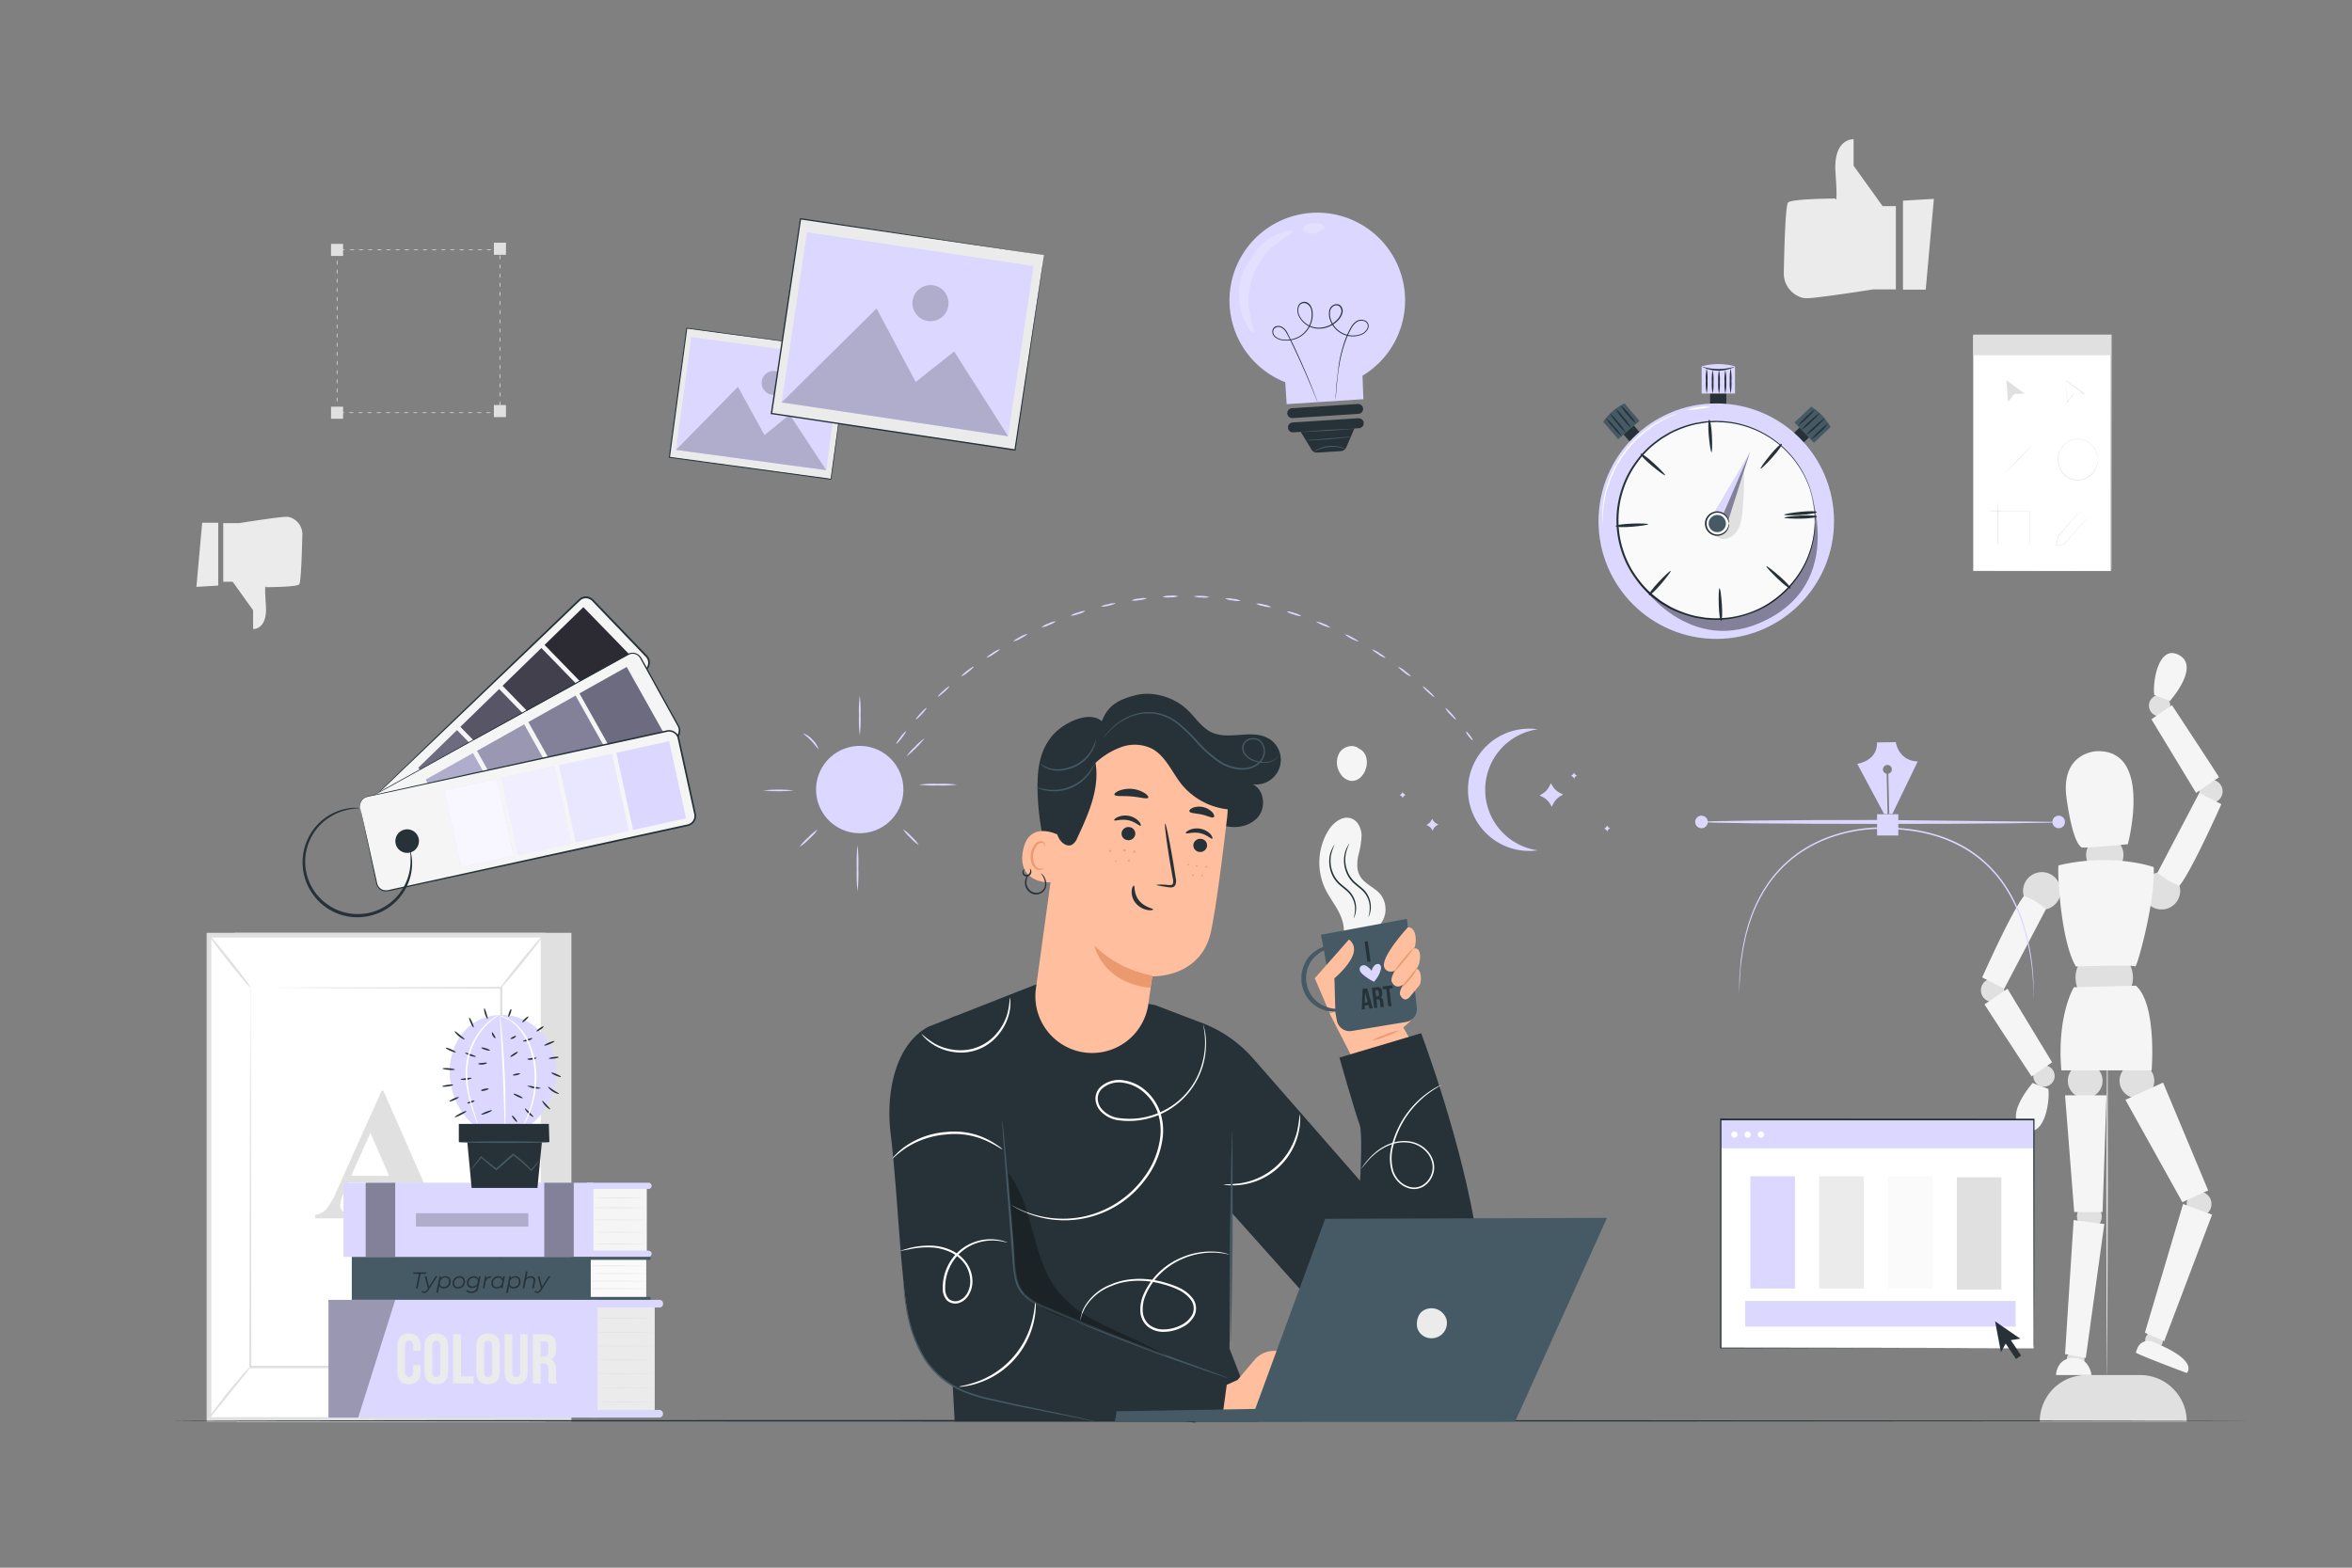 <svg xmlns="http://www.w3.org/2000/svg" xmlns:xlink="http://www.w3.org/1999/xlink" viewBox="0 0 750 500" xmlns:v="https://vecta.io/nano"><rect x="0" y="0" width="750" height="500" fill="#808080" stroke="none"/><style><![CDATA[.B{fill:#263238}.C{fill:#dbd7ff}.D{fill:#fff}.E{fill:#455a64}.F{fill:#e0e0e0}.G{fill:#f5f5f5}.H{opacity:.2}.I{fill:#ebebeb}.J{opacity:.4}.K{fill:#ffbe9d}.L{fill:#eb996e}.M{fill:#fafafa}]]></style><path d="M74.7 297.52h107.51v155.87H75.44l-.74-155.87z" class="F"/><path d="M173.17 452.66H66.64V298.25h106.53z" class="D"/><path d="M173.9,297.52V453.39h-108V297.52Zm-1.46,154.41V299H67.37v153Z" class="F"/><path d="M79.88 314.98h80.06v120.96H79.88z" class="D"/><g class="F"><path d="M79.88 315v.59 1.72 6.64l.09 24.93.18 87.08-.35-.35h80 0l-.38.39.08-121 .3.3-58.25-.16-15.97-.14h-4.24-1.46 1.4 4.18l16-.08 58.44-.16h.31v.24l.07 121v.38h-.39-80-.36v-.35l.17-87.31.09-24.85v-6.57-1.68c0-.4.09-.62.09-.62z"/><path d="M66.34 452.66a13.65 13.65 0 0 1 1.72-2.66l4.62-6.05 4.93-5.8a12.23 12.23 0 0 1 2.27-2.21c.16.14-2.9 3.85-6.61 8.49s-6.75 8.37-6.93 8.23zm.3-154.41c.17-.13 3.26 3.51 6.92 8.13s6.48 8.46 6.32 8.6-3.27-3.51-6.92-8.13-6.49-8.47-6.32-8.6z"/></g><path d="M173.18,298.37l-14,17.22" class="D"/><g class="F"><path d="M159.23 315.59c-.16-.13 2.83-4.09 6.68-8.85s7.11-8.5 7.27-8.37-2.82 4.1-6.68 8.85-7.11 8.5-7.27 8.37zm13.94 137.07c-.17.13-3.23-3.47-6.85-8s-6.41-8.38-6.24-8.51 3.23 3.47 6.84 8 6.41 8.38 6.25 8.51zm-48.1-75.44H111l-1.68 3.88a8.66 8.66 0 0 0-.82 3.21 2.66 2.66 0 0 0 1.35 2.47 11.5 11.5 0 0 0 3.91.71v1.08h-13.28v-1.08a6 6 0 0 0 3.53-1.78 23.65 23.65 0 0 0 3.41-6l14.26-31.82h.56l14.38 32.7c1.38 3.1 2.5 5.05 3.39 5.86a4.64 4.64 0 0 0 2.82 1.06v1.08h-19.29v-1.08h.79a6.08 6.08 0 0 0 3.27-.65 1.57 1.57 0 0 0 .64-1.35 3.8 3.8 0 0 0-.17-1.09c0-.18-.34-.91-.89-2.21zm-1-2.18l-5.94-13.73L112 375zM158 131.63a2.52 2.52 0 0 1 1.09-.12h.37l-.12.12c0-.42.06-.72.12-.72s.1.3.12.72v.12H159a2.43 2.43 0 0 1-1-.12zm-3 0c0-.07.32-.12.73-.12s.72.05.72.12-.32.13-.72.13-.73-.06-.73-.13z"/><use xlink:href="#B"/><use xlink:href="#C"/><use xlink:href="#B" x="-5.83"/><use xlink:href="#C" x="-5.83"/><use xlink:href="#B" x="-11.66"/><path d="M137.54 131.63c0-.07.33-.12.73-.12s.73.05.73.12-.32.13-.73.13-.73-.06-.73-.13z"/><use xlink:href="#B" x="-17.49"/><path d="M131.71 131.63c0-.07.33-.12.73-.12s.73.05.73.12-.32.13-.73.13-.73-.06-.73-.13zm-2.91 0c0-.07.32-.12.73-.12s.73.05.73.12-.33.13-.73.13-.73-.06-.73-.13z"/><use xlink:href="#B" x="-26.24"/><path d="M123 131.63c0-.07.32-.12.73-.12s.73.05.73.12-.33.13-.73.13-.73-.06-.73-.13z"/><use xlink:href="#B" x="-32.07"/><path d="M117.14 131.63c0-.07.32-.12.73-.12s.72.05.72.12-.32.13-.72.13-.73-.06-.73-.13z"/><use xlink:href="#B" x="-37.9"/><use xlink:href="#C" x="-37.9"/><use xlink:href="#B" x="-43.73"/><use xlink:href="#D"/><use xlink:href="#E"/><use xlink:href="#F"/><use xlink:href="#E" y="-5.83"/><use xlink:href="#F" y="-5.8"/><use xlink:href="#E" y="-11.66"/><path d="M107.48 112.14c.07 0 .13.32.13.72s-.06.73-.13.73-.13-.32-.13-.73.06-.72.13-.72z"/><use xlink:href="#E" y="-17.49"/><path d="M107.48 106.3c.07 0 .13.33.13.73s-.06.73-.13.73-.13-.32-.13-.73.06-.73.13-.73z"/><use xlink:href="#E" y="-23.32"/><path d="M107.48 100.47c.07 0 .13.33.13.73s-.06.73-.13.73-.13-.32-.13-.73.06-.73.13-.73z"/><use xlink:href="#E" y="-29.15"/><use xlink:href="#E" y="-32.07"/><use xlink:href="#D" y="-37.9"/><use xlink:href="#E" y="-37.9"/><use xlink:href="#D" y="-43.73"/><use xlink:href="#E" y="-43.71"/><use xlink:href="#F" y="-43.73"/><path d="M110 79.7c0 .07-.32.13-.72.13s-.73-.06-.73-.13.32-.12.73-.12.72.05.72.12z"/><use xlink:href="#G"/><path d="M115.87 79.7c0 .07-.33.13-.73.13s-.73-.06-.73-.13.32-.12.73-.12.73.05.73.12z"/><use xlink:href="#G" x="5.78"/><ellipse cx="120.97" cy="79.7" rx=".73" ry=".13"/><use xlink:href="#G" x="11.61"/><use xlink:href="#G" x="14.53"/><ellipse cx="129.71" cy="79.7" rx=".73" ry=".13"/><use xlink:href="#G" x="20.36"/><path d="M136.27 79.7c0 .07-.32.13-.73.13s-.73-.06-.73-.13.33-.12.73-.12.73.05.73.12z"/><ellipse cx="138.46" cy="79.7" rx=".73" ry=".13"/><path d="M142.1 79.7c0 .07-.32.13-.73.13s-.72-.06-.72-.13.32-.12.72-.12.73.05.73.12z"/><use xlink:href="#G" x="32"/><ellipse cx="147.21" cy="79.7" rx=".73" ry=".13"/><use xlink:href="#G" x="37.85"/><path d="M153.76 79.7c0 .07-.32.13-.72.13s-.73-.06-.73-.13.32-.12.73-.12.72.05.72.12z"/><ellipse cx="155.95" cy="79.7" rx=".73" ry=".13"/><path d="M159.41 79.89s-.06-.07-.08-.19l.08.09a3.74 3.74 0 0 1-.54 0c-.41 0-.73-.06-.73-.13s.32-.12.73-.12a2.7 2.7 0 0 1 .54 0h.1v.06c-.04.22-.07.29-.1.29z"/><ellipse cx="159.41" cy="82.08" rx=".13" ry=".73"/><path d="M159.41 85.72c-.07 0-.13-.32-.13-.73s.06-.73.13-.73.13.33.13.73-.06.73-.13.73z"/><use xlink:href="#H"/><ellipse cx="159.41" cy="90.82" rx=".13" ry=".73"/><use xlink:href="#H" y="5.83"/><path d="M159.41 97.38c-.07 0-.13-.32-.13-.73s.06-.72.13-.72.13.32.13.72-.06.73-.13.73z"/><ellipse cx="159.41" cy="99.57" rx=".13" ry=".73"/><path d="M159.41 103.21c-.07 0-.13-.32-.13-.73s.06-.72.13-.72.13.32.13.72-.06.73-.13.73z"/><use xlink:href="#H" y="17.49"/><ellipse cx="159.41" cy="108.32" rx=".13" ry=".73"/><use xlink:href="#H" y="23.36"/><path d="M159.41 114.88c-.07 0-.13-.33-.13-.73s.06-.73.13-.73.13.32.13.73-.06.73-.13.73z"/><ellipse cx="159.41" cy="117.06" rx=".13" ry=".73"/><ellipse cx="159.41" cy="119.98" rx=".13" ry=".73"/><use xlink:href="#H" y="34.98"/><ellipse cx="159.41" cy="125.81" rx=".13" ry=".73"/><ellipse cx="159.41" cy="128.72" rx=".13" ry=".73"/><path d="M157.49 129.18h3.85v3.85h-3.85zm-51.93.53h3.85v3.85h-3.85zm51.93-52.3h3.85v3.85h-3.85zm-51.93.37h3.85v3.85h-3.85z"/><circle cx="689.26" cy="284.11" r="5.96"/><path d="M701.32 252.39a3.71 3.71 0 1 1 3.68 3.71 3.71 3.71 0 0 1-3.68-3.71zm-15.89-26.25a3.4 3.4 0 1 1 4.31 2.13 3.4 3.4 0 0 1-4.31-2.13z"/><circle cx="664.92" cy="344.7" r="5.54"/><circle cx="666.25" cy="387.98" r="3.97"/><path d="M664.71 433.59a2.83 2.83 0 1 1-2.83-2.82 2.83 2.83 0 0 1 2.83 2.82z"/><circle cx="681.41" cy="344.7" r="5.54"/><circle cx="701.24" cy="384.01" r="3.97"/><path d="M689.62 428.13a2.82 2.82 0 1 1-2.12-3.38 2.83 2.83 0 0 1 2.12 3.38z"/><circle cx="671.1" cy="311.75" r="9.16" transform="matrix(.707 -.707 .707 .707 -23.88 565.85)"/><circle cx="671.17" cy="272.68" r="5.96"/><path d="M657.11 284.11a6 6 0 1 1-6-5.95 6 6 0 0 1 6 5.95zm-18.02 31.73a3.71 3.71 0 1 1-3.71-3.71 3.71 3.71 0 0 1 3.71 3.71zM655 342.09a3.4 3.4 0 1 1-4.31-2.13 3.4 3.4 0 0 1 4.31 2.13z"/></g><path d="M708.34 256.48s-9.5 21.4-13.36 26a21.34 21.34 0 0 1-7-4.17l13.32-25.41zm-.76-8.57c-.14-.45-15-23-15-23l-6.54 4.5 14.23 23.46zM692 223.48s9.63-10.83 2.89-14.53-8.54 9.06-7.93 12.73l5.32 2" class="G"/><g class="F"><path d="M697.3,453.4H650.43a14.83,14.83,0,0,1,14.84-14.84h17.19A14.84,14.84,0,0,1,697.3,453.4Z"/><path d="M671.91 318.67c.15 0 .26 26.94.26 60.17l-.26 60.17c-.15 0-.26-26.94-.26-60.17l.26-60.17z"/></g><path d="M661.32 314.87s-5.49 8.9-4 26.51h28.78s1.78-20.94-5-27zm-2.82 34.47h13.21l-1.25 37.23h-9.04l-2.92-37.23zm2.74 39.79l-2.74 42.73 6.61 1.25 5.9-42.73-9.77-1.25zm-5.62 49.43s.08-5.25 5.4-5.45 5.91 5.45 5.91 5.45zm22.13-87.78l12.01-5.5 14.37 34.38-8.22 3.76-18.16-32.64zm18.39 33.23l-12.18 41.05 6.16 2.69 15.27-40.35-9.25-3.39zm-15.08 47.37c.34.57 16.24 6.53 16.24 6.53s3.78-3.37-8.12-8.78l-2.54-1.13a3.76 3.76 0 0 0-5.13 2.16zM656.43 276c-.44.1.37 23.55 5.51 32.24 0 0 18.49-.6 18.94 0s6.43-20.4 5.89-31.68c0-.01-12.99-4.66-30.34-.56zm12.2-36.41s-11.8.26-9.62 15.27 4.61 15 4.68 15.4 14.83-1 14.83-1 8.08-30.26-9.89-29.67zm-36.56 72.16s9.5-21.4 13.36-26a21.34 21.34 0 0 1 7 4.17l-13.32 25.4zm.76 8.57c.14.44 15 23 15 23l6.54-4.5-14.23-23.47zm15.28 25.17s-9.63 10.84-2.89 14.54 8.54-9.07 7.93-12.74l-5.32-2" class="G"/><path d="M629.25 106.97h43.81v75.15h-43.81z" class="D"/><g class="F"><path d="M629.25 106.97h43.81v6.33h-43.81zm10.53 14.23l.53 7.02 1.96-2.56 3.27-.13-5.76-4.33zm18.93 0l.11.07.31.23 1.2.87 4.2 3.09.18.14h-.23l-3.16.13h-.11.06l-2 2.56-.13.17v-.21l-.33-5.09q-.06-.86-.09-1.44v-.37-.13.15.4c0 .39.07.87.13 1.46l.42 5h-.14l2-2.56h0 .15l3.17-.12-.05.14-4.08-3.12-1.2-.92-.32-.25zm-20.21 30.53l4.91-5.16 5-5c0 .08-2.16 2.34-4.9 5.16l-5.01 5zm30.42-5.18a10.26 10.26 0 0 0-.23-1.56 6.43 6.43 0 0 0-2.28-3.55 6.11 6.11 0 0 0-6-.94 5.86 5.86 0 0 0-1.59.9 6 6 0 0 0-1.32 1.38 6.58 6.58 0 0 0 0 7.55 6 6 0 0 0 1.32 1.38 5.86 5.86 0 0 0 1.59.9 6.11 6.11 0 0 0 6-.94 6.46 6.46 0 0 0 2.28-3.55 10.1 10.1 0 0 0 .23-1.57v.45a3.2 3.2 0 0 1 0 .49 5.16 5.16 0 0 1-.12.68 6.57 6.57 0 0 1-2.27 3.63 6.23 6.23 0 0 1-6.13 1 6.39 6.39 0 0 1-3-2.32 6.72 6.72 0 0 1 0-7.75 6.25 6.25 0 0 1 1.35-1.41 5.76 5.76 0 0 1 1.64-.91 6.21 6.21 0 0 1 3.41-.29 6.36 6.36 0 0 1 2.72 1.27 6.54 6.54 0 0 1 2.27 3.63 5.34 5.34 0 0 1 .12.67 3.41 3.41 0 0 1 0 .5zm-5.68 16.7s.06 0 .16.12l.45.38 1.72 1.49h0 0l-7.37 8.45h0 0l-.89.14-1.59.24h-.12v-.12l.58-2.9h0 0l5-5.75a13.88 13.88 0 0 1 2.09-2.13l-.15.13-.4.42-1.46 1.64-4.94 5.79h0l-.57 2.9-.1-.1 1.6-.24.88-.13h0l7.42-8.41v.07l-1.66-1.51-.44-.4zm-16.02 10.25a1.87 1.87 0 0 1 0-.21v-.57-2.16-7.63l.07.07H637l.08-.08h0v5.57 5l-.07-.08h7.42 2.1 0-2.08-7.47-.08v-5-2.74V163h0l.09-.09h10.34v.08 7.68 2.14.56a1.31 1.31 0 0 1-.11.13z"/><path d="M638.5 162.93a16.19 16.19 0 0 1-2.22.08 16.4 16.4 0 0 1-2.23-.08 13.87 13.87 0 0 1 2.23-.09 13.69 13.69 0 0 1 2.22.09z"/><path d="M637 165a35 35 0 0 1 0-5 39.42 39.42 0 0 1 0 5zm36.06 17.12v-.37-1.07-4.14-15.52l-.06-54.05.13.13h-43.88l.14-.14v75.15l-.11-.11 32 .05h8.77 2.29.79-3-8.75l-32 .05h-.11v-.1-75.15-.14h44.08v.29l-.06 54.14v15.49 4.11 1c0 .19-.23.38-.23.38z"/></g><path d="M604.55 65.74h-4.23l-9.25-12.88v-8.45s-6.54-.41-5.77 10.66-.07 8.25-.07 8.25-13.89.06-15.05 1.27c-.84.87-1.22 14.68-1.36 22.17a8.08 8.08 0 0 0 5.74 8.16 6 6 0 0 0 1.5.2c3.46 0 21.17-2.81 21.17-2.81h7.32zm12.12-2.32l-2.6 28.97h-7.25V64l9.85-.58zM71.19 185.54h3l6.52 9.09v6s4.62.28 4.08-7.53 0-5.83 0-5.83 9.81 0 10.62-.89c.59-.62.86-10.36 1-15.65a5.71 5.71 0 0 0-4-5.76 4.29 4.29 0 0 0-1.06-.14c-2.44 0-15 2-15 2h-5.16zm-8.56 1.64l1.84-20.45h5.12v20.03l-6.96.42z" class="I"/><path d="M717.44 453.14c0 .15-148.37.26-331.35.26s-331.38-.11-331.38-.26 148.34-.26 331.38-.26l331.35.26z" class="B"/><path d="M448.9,316.54c0,.54,2.88,4,1.73,7.85-.33,1.09-3.16,3.28-3.16,3.28l3,5.29-17.64,7.55-8.87-17.31,17.75-5Z" class="K"/><path d="M438.48,296.37a7.77,7.77,0,0,0,1.72-11.12c-1.92-2.27-5.14-3.33-6.58-5.94-1.07-1.92-.92-4.28-.49-6.43a27.9,27.9,0,0,0,1.05-6.49c-.08-2.2-1.16-4.55-3.21-5.33-2.87-1.08-5.87,1.34-7.47,3.95a19.67,19.67,0,0,0-.95,18.43c1.2,2.51,2.93,4.73,4.23,7.18s2.19,5.31,1.5,8" class="G"/><path d="M430.31 269a13.71 13.71 0 0 0-1.21 3.65 10.36 10.36 0 0 0 .22 4.12 11.2 11.2 0 0 0 .9 2.26 9.92 9.92 0 0 0 1.58 2.06c1.3 1.25 2.85 2.2 3.83 3.55a7.88 7.88 0 0 1 1.48 4 7.39 7.39 0 0 1-.33 2.88 2.93 2.93 0 0 1-.45 1 10 10 0 0 0 .41-3.8 7.59 7.59 0 0 0-1.5-3.79c-.92-1.25-2.44-2.16-3.8-3.46a9.87 9.87 0 0 1-1.66-2.2 10.68 10.68 0 0 1-.92-2.39 10.33 10.33 0 0 1-.13-4.29 8.7 8.7 0 0 1 1-2.72 3.55 3.55 0 0 1 .58-.87zm-4.7.39a13.56 13.56 0 0 0-1.22 3.64 10.56 10.56 0 0 0 .23 4.12 11 11 0 0 0 .9 2.26 9.72 9.72 0 0 0 1.58 2.07c1.29 1.24 2.85 2.19 3.83 3.55a7.82 7.82 0 0 1 1.48 4 7.33 7.33 0 0 1-.33 2.87 2.93 2.93 0 0 1-.45 1 10.18 10.18 0 0 0 .41-3.8 7.69 7.69 0 0 0-1.5-3.78c-.92-1.25-2.44-2.17-3.8-3.47a9.81 9.81 0 0 1-1.66-2.19 10.68 10.68 0 0 1-.92-2.39A10.38 10.38 0 0 1 424 273a8.64 8.64 0 0 1 1-2.72 3.11 3.11 0 0 1 .61-.89z" class="B"/><path d="M433,238.61a4.26,4.26,0,0,1,2.62,2.8,6.31,6.31,0,0,1-.14,3.91,6.06,6.06,0,0,1-1.76,2.73,4,4,0,0,1-3,1,4.85,4.85,0,0,1-3.37-2.42,6.3,6.3,0,0,1-.22-6.57c1.25-1.94,4.13-2.79,6-1.48" class="G"/><path d="M448.63,293.06l3.16,28.33a4.15,4.15,0,0,1-3.45,4.56l-17.27,2.87a4.17,4.17,0,0,1-4.78-3.35l-5.06-27.34Z" class="E"/><g class="B"><path d="M435.15 300.32l1-.14.9 6.45-1 .15zm2.58 21.25l-1 .12-.32-1.15-1.24.15v1.19l-.93.11.26-6.59 1.48-.18zm-2.56-1.78l1-.11-.88-3.22zm5.16 1.47a2.06 2.06 0 0 1-.19-.79l-.12-1c-.07-.6-.3-.8-.76-.75l-.36.05.32 2.63-1 .12-.77-6.47 1.53-.18a1.31 1.31 0 0 1 1.69 1.31l.06.5a1.31 1.31 0 0 1-.51 1.4c.53.15.76.62.84 1.29l.12 1a1.94 1.94 0 0 0 .2.77zm-1.77-5.42l.23 2 .4-.05c.38 0 .59-.23.53-.75l-.08-.64c-.05-.46-.23-.65-.59-.6z"/><path d="M440.85,314.63l3.14-.37.11.92-1.06.13.66,5.54-1,.12-.66-5.54-1.06.13Z"/></g><path d="M437.38,309.63a5.78,5.78,0,0,0-1.76-1.59,1.46,1.46,0,0,0-1.89.38,1.43,1.43,0,0,0,0,1.35,3.35,3.35,0,0,0,.91,1.07,17.4,17.4,0,0,0,3.48,2.28,8.76,8.76,0,0,0,2.11-3.6,2.47,2.47,0,0,0,.11-1.26,1,1,0,0,0-.87-.82,1.81,1.81,0,0,0-1.15.46,3.66,3.66,0,0,0-.93,1.73" class="C"/><g class="K"><path d="M448.93 295.76s-9 9.74-7.48 12.86c.88 1.81 3.28 1.64 4.65-.08s3.16-3.8 4.38-5.26c1.6-1.93 1.37-7.75-1.55-7.52z"/><path d="M450.69 302.58s-8.19 8-6.85 10.64 3.75 1.07 4.94-.42 2-2.76 3-4c1.42-1.69 1.72-7.19-1.09-6.22z"/><path d="M451.31 309s-5.83 6.34-4.81 8.37 2.26 1.58 3.16.45l2.87-3.45c1.06-1.29.66-5.87-1.22-5.37zm-27.39 13.91L419.26 312l10.89-12.35s2.74 1.73 1.11 5.36-5.74 7-5.74 7l.3 10.92z"/></g><path d="M427.69 301.91c0 .28-2.17-.2-5.16 1.06a10.47 10.47 0 0 0-4.29 3.39 9.87 9.87 0 0 0 .9 12.33 10.41 10.41 0 0 0 4.75 2.74c3.13.8 5.19 0 5.25.3 0 .08-.43.39-1.37.64a9.71 9.71 0 0 1-4.12.14 10.81 10.81 0 0 1-5.52-2.8 10.91 10.91 0 0 1-1-14.21 10.8 10.8 0 0 1 5.05-3.56 9.49 9.49 0 0 1 4.1-.47c.93.11 1.43.35 1.41.44z" class="E"/><path d="M451 302.16a55.25 55.25 0 0 1-6.73 8.12 27.06 27.06 0 0 1 3.16-4.23 26.39 26.39 0 0 1 3.57-3.89zm1 6.51a14 14 0 0 1-2.29 3.44 13.56 13.56 0 0 1-2.87 3 20.6 20.6 0 0 1 2.46-3.3 21 21 0 0 1 2.7-3.14zm-5.74 19.93a21.71 21.71 0 0 1-4.28 1.89 21.45 21.45 0 0 1-4.47 1.4 21 21 0 0 1 4.28-1.89 21.45 21.45 0 0 1 4.47-1.4z" class="L"/><g class="B"><path d="M432.21,398.78s3-35.48,1.36-40-6.46-21.47-6.46-21.47l26.06-7.78s13.31,35.1,17.88,65.89Z"/><path d="M424.54,422.37l-32.15-36-.32,43.75,9,23.28H304.42L301.5,399l-6.92-58.27a15.82,15.82,0,0,1,9.91-16.59L331,313.72l37.28,6.83,15,5.7a41.13,41.13,0,0,1,16.34,11.37l45.14,51.62"/></g><path d="M390.14 377.77a49.55 49.55 0 0 0 5.43-.38 22.05 22.05 0 0 0 18.07-16.67 48.81 48.81 0 0 0 .82-5.38 4.75 4.75 0 0 1 .14 1.48 19 19 0 0 1-.42 4 21.55 21.55 0 0 1-18.53 17.09 19.12 19.12 0 0 1-4 .1 4.41 4.41 0 0 1-1.51-.24z" class="D"/><path d="M392.33 428.27c.22 0 .56-15.15.75-33.84l-.07-33.86c-.23 0-.56 15.15-.75 33.85l.07 33.85z" class="E"/><path d="M389.43,439.39,331.32,416A13.25,13.25,0,0,1,323,404.7L318.79,349s.5-23.7-14.3-24.85l-8.42,3.31c-10.88,5.78-13.58,21.63-12.09,33.86,2.1,17.38,3,42,5.33,57.06,1.93,12.33,9,23.19,21.07,26.37l70.73,9Z" class="B"/><path d="M319.62 357.48a7.39 7.39 0 0 1 .18 1.28l.38 3.67 1.22 13.51 1.73 20.05.48 5.79a44.74 44.74 0 0 0 .75 6 9.86 9.86 0 0 0 2.88 5.22 19.84 19.84 0 0 0 5.37 3.34c16 6.93 30.79 12.65 41.5 16.67l12.73 4.69 3.46 1.27a7 7 0 0 1 1.19.5 9.89 9.89 0 0 1-1.24-.35l-3.51-1.14-12.82-4.45c-10.78-3.93-25.57-9.53-41.64-16.53a20.23 20.23 0 0 1-5.57-3.48 10.75 10.75 0 0 1-3.1-5.61 45 45 0 0 1-.74-6.07l-.46-5.79-1.55-20.07-1-13.53-.22-3.68a7 7 0 0 1-.02-1.29z" class="E"/><path d="M311.18 426.75a8.37 8.37 0 0 1 1.05-3.09A20 20 0 0 1 324 413.59a8.65 8.65 0 0 1 3.23-.56c0 .13-1.2.37-3.05 1.08a22.54 22.54 0 0 0-11.48 9.81l-1.52 2.83z" class="B"/><path d="M322.6 384.39s.14 0 .37.16l1 .54a36.72 36.72 0 0 0 4.15 1.76 32.79 32.79 0 0 0 16.29 1.39 32.13 32.13 0 0 0 20.24-12.57A26.75 26.75 0 0 0 370 362.5a18 18 0 0 0-.77-7.45 15.17 15.17 0 0 0-4.19-6.4 12.69 12.69 0 0 0-6.82-3.31 8.12 8.12 0 0 0-6.84 1.92 4.33 4.33 0 0 0-1.33 3.09 5.29 5.29 0 0 0 1.12 3.19 8.72 8.72 0 0 0 5.91 3.09 24 24 0 0 0 12.7-1.82 23.58 23.58 0 0 0 13.38-15 25.16 25.16 0 0 0 1.11-7 27.67 27.67 0 0 0-.33-4.48l-.21-1.16c-.05-.31-.07-.39-.05-.4a18.92 18.92 0 0 1 .89 6 25.24 25.24 0 0 1-1 7.12A24.58 24.58 0 0 1 357 357.34a9.48 9.48 0 0 1-6.4-3.35 6.18 6.18 0 0 1-1.28-3.64 5.15 5.15 0 0 1 1.55-3.63 8.85 8.85 0 0 1 7.48-2.15 13.38 13.38 0 0 1 7.24 3.51 15.89 15.89 0 0 1 4.4 6.73 18.73 18.73 0 0 1 .8 7.76 27.4 27.4 0 0 1-5.48 13.52 32.09 32.09 0 0 1-37.21 11.05 23.7 23.7 0 0 1-5.5-2.75zm-38.06-14.86a5.15 5.15 0 0 1 1-1.19 20.9 20.9 0 0 1 3.14-2.73 26.36 26.36 0 0 1 12.85-4.56 24.86 24.86 0 0 1 7.58.32 23 23 0 0 1 5.83 2.05 26 26 0 0 1 3.55 2.16 5.35 5.35 0 0 1 1.17 1c-.08.13-1.82-1.19-4.95-2.64a24.33 24.33 0 0 0-13.1-2.1 27.58 27.58 0 0 0-12.61 4.22c-2.93 1.94-4.35 3.58-4.46 3.47zm9.3-39.84a23.62 23.62 0 0 0 4.7 3.42 17.14 17.14 0 0 0 6 1.76 15 15 0 0 0 13.54-5.6 16.9 16.9 0 0 0 3-5.48 23 23 0 0 0 .91-5.74 5.06 5.06 0 0 1 .2 1.58 14.34 14.34 0 0 1-.58 4.32 16.49 16.49 0 0 1-3 5.76 15.3 15.3 0 0 1-14.17 5.87 16.6 16.6 0 0 1-6.17-2 14.69 14.69 0 0 1-3.46-2.65 4.82 4.82 0 0 1-.97-1.24zm50.63 91.61a6 6 0 0 1 .12-1.1 12.55 12.55 0 0 1 1-3 16.57 16.57 0 0 1 8.7-7.55c4.54-2 10.79-2.44 17.08-.61 3.07.91 6.6 2 8.91 5a5.4 5.4 0 0 1 .65 5.46 8.68 8.68 0 0 1-4.14 3.91 13 13 0 0 1-5.5 1.36 8 8 0 0 1-5.28-1.64 6.74 6.74 0 0 1-2.37-4.78 12.11 12.11 0 0 1 .79-5 22.64 22.64 0 0 1 12-12.12 23.41 23.41 0 0 1 11.43-2 16 16 0 0 1 4.18.88c0 .1-1.48-.4-4.2-.58a23.87 23.87 0 0 0-11.18 2.16 23.39 23.39 0 0 0-6.53 4.43 20.89 20.89 0 0 0-5 7.44 11.27 11.27 0 0 0-.73 4.73 6 6 0 0 0 2.11 4.26 7.3 7.3 0 0 0 4.79 1.45 12.41 12.41 0 0 0 5.16-1.29 8 8 0 0 0 3.79-3.53 4.64 4.64 0 0 0-.57-4.7 10.82 10.82 0 0 0-3.89-3.08 26.53 26.53 0 0 0-4.59-1.71c-6.17-1.82-12.22-1.5-16.68.43a16.57 16.57 0 0 0-8.64 7.18 17 17 0 0 0-1.41 4zm-38.69 20.98c0-.15 2.22-.34 5.58-1.54A27.74 27.74 0 0 0 329.18 421c.85-3.46.82-5.7 1-5.69a5 5 0 0 1 .09 1.57 24.4 24.4 0 0 1-.51 4.25 26.76 26.76 0 0 1-18.19 20.11 23 23 0 0 1-4.18.94 5.86 5.86 0 0 1-1.61.1zM287 399a3.26 3.26 0 0 1 .7-.28l2.08-.6a24.87 24.87 0 0 1 7.91-.8 16.24 16.24 0 0 1 5.38 1.33 12.29 12.29 0 0 1 5 3.94 10.32 10.32 0 0 1 2 6.77 8.37 8.37 0 0 1-1.16 3.64 5.76 5.76 0 0 1-3 2.54 4 4 0 0 1-3.93-.77 5.25 5.25 0 0 1-1.35-3.62 15.52 15.52 0 0 1 1.37-6.92 15.12 15.12 0 0 1 8.47-8 15.34 15.34 0 0 1 7.91-.78 13.58 13.58 0 0 1 2.1.53 2.63 2.63 0 0 1 .69.31c0 .07-1-.31-2.84-.54a15.75 15.75 0 0 0-7.66 1 14.71 14.71 0 0 0-8 7.82 14.89 14.89 0 0 0-1.26 6.59 4.55 4.55 0 0 0 1.12 3.09 3.25 3.25 0 0 0 3.16.6 5 5 0 0 0 2.62-2.21 7.5 7.5 0 0 0 1.06-3.29 9.69 9.69 0 0 0-1.78-6.3 11.91 11.91 0 0 0-4.7-3.77 16.52 16.52 0 0 0-5.16-1.37 26.63 26.63 0 0 0-7.8.56L287 399z" class="D"/><g opacity=".3"><path d="M372.73,432.75c-6.22-3.51-12.29-6.2-18.79-9.16s-12.86-6.74-17.11-12.47c-8-10.81-7.11-26.41-15.32-37.07q.81,10.76,1.61,21.51c.49,6.58-.52,13.08,3.72,17.54,3.56,3.77,10.52,6.65,15.44,8.28,9.9,3.26,20.55,8.11,30.45,11.37"/></g><path d="M459.53 346.1a4.68 4.68 0 0 1-.72.45c-.49.27-1.19.71-2.07 1.29a31.21 31.21 0 0 0-6.57 6 29.8 29.8 0 0 0-5.89 11.69 14.65 14.65 0 0 0-.06 7.64 8.32 8.32 0 0 0 2 3.44 7.23 7.23 0 0 0 3.53 2 5.27 5.27 0 0 0 3.93-.64 6.5 6.5 0 0 0 2.57-3 6.36 6.36 0 0 0 .49-3.78 7.6 7.6 0 0 0-1.52-3.35 9.11 9.11 0 0 0-5.87-3.38 12.05 12.05 0 0 0-6 .67 15.87 15.87 0 0 0-4.38 2.49 22.82 22.82 0 0 0-2.79 2.62l-1.57 1.86a5 5 0 0 1-.54.66s0-.07.11-.19.19-.3.35-.53c.32-.46.81-1.12 1.5-1.93a21 21 0 0 1 2.76-2.72 15.76 15.76 0 0 1 4.43-2.61 12.53 12.53 0 0 1 6.19-.75 9.58 9.58 0 0 1 6.18 3.51 8.06 8.06 0 0 1 1.63 3.57 6.88 6.88 0 0 1-.51 4.06 7.08 7.08 0 0 1-2.77 3.22 5.83 5.83 0 0 1-4.31.7 7.66 7.66 0 0 1-3.79-2.18 8.73 8.73 0 0 1-2.14-3.66 15 15 0 0 1 .09-7.89 29.9 29.9 0 0 1 12.81-17.75 24.22 24.22 0 0 1 2.13-1.21 6.55 6.55 0 0 1 .8-.3z" class="D"/><path d="M349.26 453.41a5.49 5.49 0 0 1-.86-.16l-2.44-.52-9-1.78-13.39-2.66-7.88-1.74a52.21 52.21 0 0 1-8.32-2.52 27.9 27.9 0 0 1-12.77-10.63 42.25 42.25 0 0 1-5-12.71 60.19 60.19 0 0 1-1.4-9.12l-.12-2.5a6.39 6.39 0 0 1 0-.87 5.53 5.53 0 0 1 .1.87c0 .57.12 1.41.22 2.49a69.42 69.42 0 0 0 1.55 9 43.14 43.14 0 0 0 5.05 12.59 27.63 27.63 0 0 0 12.57 10.41 53.38 53.38 0 0 0 8.23 2.49l7.86 1.77 13.34 2.77 9 1.94 2.43.62a4.41 4.41 0 0 1 .83.26z" class="E"/><path d="M391.18,441.68l3.47-1.58,5.35-6.33a8.24,8.24,0,0,1,7.85-2.78l12.45,2.36-3.36,16.42H390.08Z" class="K"/><path d="M404.46,235.53c-5.27-3.08-12.4.61-18-1.91-3.38-1.54-5.38-5-8.11-7.5-4.09-3.75-10.66-5.75-16-4.45s-9.11,3.18-11,8.39c-3.78-3.55-12.39.23-16.14,5s-4.42,10.38-4.36,16.41a79.65,79.65,0,0,0,6.37,30.32c.36.84,1,1.84,1.92,1.65.62-.13,1-.78,1.21-1.37,2.07-5,2.67-10.49,3.46-15.86s1.86-10.84,4.7-15.46,7.85-8.27,13.28-8.06c4,.15,7.68,2.33,10.63,5s5.33,6,8.06,8.92,5.93,5.63,9.78,6.72,8.47.24,11-2.89,1.82-8.59-1.81-10.31a7.88,7.88,0,0,0,5.08-14.6Z" class="B"/><path d="M338.62 255l-8.29 60.27a18.1 18.1 0 0 0 16.35 20.5h0a18.11 18.11 0 0 0 19.51-15.59l1.24-8.79s15.55.67 18.74-14.36c1.55-7.27 3.51-22.49 5.13-36.28a28.63 28.63 0 0 0-22.84-31.4L367 229c-15.85-2.18-26.6 10.06-28.38 26z" class="K"/><path d="M367.5 311.16a35.74 35.74 0 0 1-18.5-9.51s2.48 11.78 17.79 13.42z" class="L"/><path d="M384.89 269.94a2.19 2.19 0 0 1-2.51 1.76 2.11 2.11 0 0 1-1.83-2.38 2.19 2.19 0 0 1 2.51-1.76 2.09 2.09 0 0 1 1.83 2.38zm1.69-2.46c-.32.22-1.71-1.31-4-1.77s-4.24.37-4.44 0c-.09-.15.28-.6 1.13-1a6 6 0 0 1 3.62-.37 5.84 5.84 0 0 1 3.14 1.75c.57.73.71 1.29.55 1.39zM362 266.19a2.2 2.2 0 0 1-2.51 1.76 2.1 2.1 0 0 1-1.83-2.39 2.19 2.19 0 0 1 2.51-1.75 2.09 2.09 0 0 1 1.83 2.38zm1.73-2.83c-.32.23-1.71-1.31-4-1.76s-4.24.36-4.44 0c-.1-.15.27-.61 1.12-1a6.09 6.09 0 0 1 3.63-.37 5.84 5.84 0 0 1 3.14 1.75c.57.72.71 1.28.55 1.38zm4.98 18.85a15.92 15.92 0 0 1 3.89.08c.61 0 1.19 0 1.37-.34a3.17 3.17 0 0 0 0-1.83l-.85-4.85c-1.15-6.9-1.86-12.52-1.58-12.56s1.44 5.51 2.58 12.4l.77 4.87a3.47 3.47 0 0 1-.15 2.38 1.51 1.51 0 0 1-1.15.67 4.14 4.14 0 0 1-1-.06c-2.44-.34-3.9-.62-3.88-.76zm-7.14.24c.38.06-.12 2.57 1.68 4.79s4.52 2.47 4.47 2.82c0 .17-.69.37-1.83.18a6.41 6.41 0 0 1-3.76-2.22 5.55 5.55 0 0 1-1.25-4c.12-1.02.52-1.61.69-1.57zm4.57-28.05c-.35.59-2.6-.17-5.39-.39s-5.12.09-5.37-.55c-.11-.3.39-.82 1.4-1.25a9.36 9.36 0 0 1 8.2.72c.92.6 1.32 1.19 1.16 1.47zm20.93 6.2c-.51.45-2-.42-3.91-.83s-3.61-.35-3.88-1c-.11-.3.25-.77 1.06-1.13a5.82 5.82 0 0 1 6.28 1.46c.57.7.68 1.28.45 1.5z" class="B"/><path d="M337.62 266.38c-.23-.16-9.74-5.13-11.47 5.24s9 10 9.11 9.67 2.36-14.91 2.36-14.91z" class="K"/><path d="M332.74 276.84s-.2.09-.53.18a1.77 1.77 0 0 1-1.35-.2c-1-.58-1.66-2.47-1.4-4.35a6 6 0 0 1 .94-2.5 2.08 2.08 0 0 1 1.59-1.16.93.93 0 0 1 1 .67c.09.31 0 .51 0 .54s.25-.14.24-.58a1.17 1.17 0 0 0-.3-.72 1.33 1.33 0 0 0-.95-.43 2.59 2.59 0 0 0-2.16 1.29 6.22 6.22 0 0 0-1.11 2.79c-.28 2.1.47 4.23 1.89 4.91a2 2 0 0 0 1.7 0c.38-.2.48-.42.44-.44z" class="L"/><path d="M395.12,258.23A22.19,22.19,0,0,1,376.65,250c-3-3.84-5-8.87-9.29-11.2a12.49,12.49,0,0,0-9.62-.59,24.14,24.14,0,0,0-8.4,5.1c1.38,8.24-2.28,16.4-5.85,24a4.17,4.17,0,0,1-1.68,2.13c-1.41.7-3.08-.4-3.92-1.72-1.35-2.12-1.51-4.77-1.46-7.28a43.34,43.34,0,0,1,3.44-16.69,29.36,29.36,0,0,1,10.84-13,27.89,27.89,0,0,1,20.63-3.42,34.25,34.25,0,0,1,18.07,10.85,20,20,0,0,1,4.88,8.56" class="B"/><path d="M408.06 240a2.18 2.18 0 0 1-.27.87 4.22 4.22 0 0 1-1.86 1.84 6.72 6.72 0 0 1-4.11.52 11.52 11.52 0 0 1-2.52-.67 5.7 5.7 0 0 1-2.39-1.74 3.71 3.71 0 0 1-.7-3.17 3.23 3.23 0 0 1 2.71-2.19 4 4 0 0 1 1.9.13 3.37 3.37 0 0 1 1.61 1.15 4.77 4.77 0 0 1 .82 3.91 5.55 5.55 0 0 1-2.38 3.45 8.44 8.44 0 0 1-4.16 1.38 13.87 13.87 0 0 1-8.61-2.72 40.24 40.24 0 0 1-6.71-6.11 51 51 0 0 0-6-5.8 15.61 15.61 0 0 0-6.74-3.13 14.79 14.79 0 0 0-6.48.35 18.61 18.61 0 0 0-8.08 4.85 25 25 0 0 0-1.75 1.92l-.58.7c-.01-.01 0-.07.11-.2s.21-.32.39-.56a20.12 20.12 0 0 1 1.69-2 18.4 18.4 0 0 1 8.12-5.06 15.18 15.18 0 0 1 6.65-.42 16.06 16.06 0 0 1 7 3.18 50.45 50.45 0 0 1 6.11 5.83 39.42 39.42 0 0 0 6.62 6 13.44 13.44 0 0 0 8.29 2.64 8 8 0 0 0 3.91-1.28 5 5 0 0 0 2.19-3.14 4.34 4.34 0 0 0-.71-3.53 3.16 3.16 0 0 0-3.08-1.14 2.87 2.87 0 0 0-2.4 1.88 3.34 3.34 0 0 0 .62 2.84 5.28 5.28 0 0 0 2.21 1.65 10.78 10.78 0 0 0 2.45.69 6.55 6.55 0 0 0 4-.41 4.28 4.28 0 0 0 1.86-1.7 7.52 7.52 0 0 0 .27-.81zm-76.5 3.53a17.42 17.42 0 0 0 3 1.45 9.24 9.24 0 0 0 3.52.33 15.25 15.25 0 0 0 4.24-1.09 12.31 12.31 0 0 0 5.81-5.22 26.06 26.06 0 0 0 1.33-3.06 2.81 2.81 0 0 1-.13.91 10.18 10.18 0 0 1-.87 2.32 12 12 0 0 1-5.94 5.53 14.92 14.92 0 0 1-4.4 1.09 9.11 9.11 0 0 1-3.68-.46 8.78 8.78 0 0 1-2.2-1.18 2.82 2.82 0 0 1-.68-.62zm-1.04 7.55c0-.09 1.18.41 3.15.69a14.37 14.37 0 0 0 13.61-5.54c1.21-1.58 1.68-2.74 1.77-2.7a2.68 2.68 0 0 1-.28.83 13 13 0 0 1-1.19 2.09 13.93 13.93 0 0 1-14 5.69 12.36 12.36 0 0 1-2.3-.66 2.72 2.72 0 0 1-.76-.4z" class="E"/><g class="L"><path d="M354.07 271.67a.29.29 0 1 1 .26-.29.28.28 0 0 1-.26.29zm4.62-.12a.34.34 0 1 1 .27-.33.31.31 0 0 1-.27.33zm3 .52c-.14 0-.25-.21-.23-.44s.15-.42.29-.41.25.21.23.44-.15.42-.29.41zm-6 2.81c-.14 0-.24-.12-.22-.21s.14-.14.29-.12.24.13.22.22-.15.14-.29.11zm4.25-.13a.28.28 0 0 1-.23-.32.261.261 0 1 1 .52.05.28.28 0 0 1-.29.27z"/><ellipse cx="381.56" cy="276.15" rx=".26" ry=".29"/><path d="M384.63 276.77a.33.33 0 0 1 .07-.65.3.3 0 0 1 .22.35c-.02.18-.15.32-.29.3zm-5.75-.77a.25.25 0 0 1-.26-.23.25.25 0 0 1 .26-.23.25.25 0 0 1 .26.23.24.24 0 0 1-.26.23zm1.63 3.45a.27.27 0 0 1-.31-.23.26.26 0 1 1 .31.23zm2.68 0a.23.23 0 0 1-.13-.31.24.24 0 0 1 .33-.08.22.22 0 1 1-.2.39z"/></g><g class="B"><path d="M328.06 278.81a6.53 6.53 0 0 0-.75 2.28 3.46 3.46 0 0 0 .69 2.38 3.17 3.17 0 0 0 2.63 1.29 2.9 2.9 0 0 0 2.41-1.6 3.75 3.75 0 0 0 0-2.49 5.26 5.26 0 0 0-1.14-2.1c0-.08 1 .45 1.5 2a4 4 0 0 1 0 2.79 3.32 3.32 0 0 1-2.81 1.92 3.57 3.57 0 0 1-3.05-1.52 3.79 3.79 0 0 1-.68-2.7 4.19 4.19 0 0 1 .65-1.75c.33-.37.49-.52.55-.5z"/><path d="M328.44 277.07s.35.21.43.82a1.5 1.5 0 0 1-.26 1 1.55 1.55 0 0 1-1.14.67 1.41 1.41 0 0 1-1.22-.57 1.19 1.19 0 0 1-.18-1.08c.21-.61.68-.69.68-.63s-.26.26-.32.72a.85.85 0 0 0 .2.7 1 1 0 0 0 .8.34 1.15 1.15 0 0 0 .8-.44 1.27 1.27 0 0 0 .27-.73c.03-.45-.13-.76-.06-.8z"/></g><path d="M512.43 388.43l-29.3 64.98H355.54l.52-3.3 44.21-.75 22.3-60.64 89.86-.29z" class="E"/><path d="M454.06,417.87A5,5,0,0,1,461.3,421a4.87,4.87,0,0,1-4.62,5.82,4.66,4.66,0,0,1-4.68-3.09c-.56-1.94.06-4.83,2.06-5.85" class="I"/><path d="M188.62 378.6h17.63v20.96h-17.63z" class="G"/><g class="C"><path d="M109.54 377.23h79.68v23.65h-79.68z"/><path d="M206.79 379.22h-19.7v-2h19.7a1 1 0 0 1 1 1h0a1 1 0 0 1-1 1zm0 21.66h-19.7v-2h19.7a1 1 0 0 1 1 1h0a1 1 0 0 1-1 1z"/></g><g class="J"><path d="M173.55 377.23h9.41v23.65h-9.41z"/></g><g class="J"><path d="M116.61 377.23h9.41v23.65h-9.41z"/></g><path d="M206.25 382.07c0 .05-3.82.1-8.52.1s-8.53-.05-8.53-.1 3.82-.11 8.53-.11l8.52.11zm0 3.14c0 .06-3.82.1-8.52.1s-8.53 0-8.53-.1 3.82-.11 8.53-.11l8.52.11zm0 3.87c0 .06-3.82.1-8.52.1s-8.53 0-8.53-.1 3.82-.1 8.53-.1l8.52.1zm0 3.92c0 .06-3.82.11-8.52.11s-8.53-.05-8.53-.11 3.82-.1 8.53-.1l8.52.1zm0 3.82c0 .06-3.82.11-8.52.11s-8.53-.05-8.53-.11 3.82-.1 8.53-.1l8.52.1z" class="F"/><g class="H"><path d="M132.64 386.95h35.85v4.26h-35.85z"/></g><path d="M188.17 401.34h17.9v12.77h-17.9z" class="M"/><g class="E"><path d="M112.18 400.88h76.19v13.7h-76.19z"/><path d="M187.82 401.81h19.24a.47.47 0 0 0 .46-.47h0a.47.47 0 0 0-.46-.46h-19.24zm0 11.84h19.28a.42.42 0 0 1 .42.42v.09a.42.42 0 0 1-.42.42h-19.28a0 0 0 0 1 0 0v-.93a0 0 0 0 1 0 0z"/></g><path d="M206.07 403.77c0 .06-4 .1-8.85.1s-8.85 0-8.85-.1 4-.11 8.85-.11l8.85.11zm0 2.42c0 .05-4 .1-8.85.1s-8.85-.05-8.85-.1 4-.11 8.85-.11l8.85.11zm0 2.41c0 .06-4 .11-8.85.11s-8.85 0-8.85-.11 4-.1 8.85-.1l8.85.1zm0 2.4c0 .06-4 .1-8.85.1s-8.85 0-8.85-.1 4-.11 8.85-.11l8.85.11z" class="F"/><path d="M190.51 415.8h18.27v34.62h-18.27z" class="I"/><g class="C"><path d="M104.74 414.58h85.77v37.54h-85.77z"/><path d="M210.22 452.12h-22.05v-2.43h22.05a1.21 1.21 0 0 1 1.21 1.21h0a1.22 1.22 0 0 1-1.21 1.22zm-22.05-37.54h22.16a1.1 1.1 0 0 1 1.1 1.1v.23a1.1 1.1 0 0 1-1.1 1.1h-22.16a0 0 0 0 1 0 0v-2.43a0 0 0 0 1 0 0z"/></g><g class="F"><use xlink:href="#I"/><use xlink:href="#I" y="4.44"/><use xlink:href="#I" y="8.88"/><use xlink:href="#I" y="13.32"/><path d="M208.79 438.2c0 .06-4.09.1-9.14.1s-9.14 0-9.14-.1 4.09-.1 9.14-.1l9.14.1zm0 4.44c0 .06-4.09.11-9.14.11s-9.14-.05-9.14-.11 4.09-.1 9.14-.1l9.14.1zm0 4.44c0 .06-4.09.11-9.14.11s-9.14-.05-9.14-.11 4.09-.1 9.14-.1l9.14.1z"/></g><path d="M134.09 435.4v2.09c0 2.52-1.26 4-3.68 4s-3.69-1.44-3.69-4v-8.17c0-2.52 1.26-4 3.69-4s3.68 1.44 3.68 4v1.52h-2.34v-1.68c0-1.12-.49-1.55-1.28-1.55s-1.28.43-1.28 1.55v8.49c0 1.12.5 1.53 1.28 1.53s1.28-.41 1.28-1.53v-2.25zm1.3-6.08c0-2.52 1.33-4 3.75-4s3.75 1.44 3.75 4v8.17c0 2.52-1.32 4-3.75 4s-3.75-1.44-3.75-4zm2.47 8.33c0 1.12.5 1.55 1.28 1.55s1.28-.43 1.28-1.55v-8.49c0-1.12-.49-1.55-1.28-1.55s-1.28.43-1.28 1.55zm6.63-12.11H147V439h4v2.25h-6.53zm7.41 3.78c0-2.52 1.32-4 3.75-4s3.75 1.44 3.75 4v8.17c0 2.52-1.33 4-3.75 4s-3.75-1.44-3.75-4zm2.47 8.33c0 1.12.49 1.55 1.28 1.55s1.28-.43 1.28-1.55v-8.49c0-1.12-.5-1.55-1.28-1.55s-1.28.43-1.28 1.55zm8.98-12.11v12.13c0 1.13.49 1.53 1.28 1.53s1.28-.4 1.28-1.53v-12.13h2.34v12c0 2.52-1.26 4-3.69 4s-3.68-1.44-3.68-4v-12zm11.74 15.73a5 5 0 0 1-.22-1.94v-2.47c0-1.46-.49-2-1.62-2h-.85v6.41h-2.47v-15.73h3.73c2.56 0 3.66 1.19 3.66 3.62v1.23c0 1.62-.52 2.68-1.62 3.19 1.24.52 1.64 1.71 1.64 3.35v2.43a4.61 4.61 0 0 0 .27 1.91zm-2.69-13.48v4.83h1c.92 0 1.48-.41 1.48-1.66v-1.55c0-1.13-.38-1.62-1.26-1.62z" class="I"/><path d="M133.56 406.27h-1.81l.1-.46H136l-.1.46h-1.79l-.93 4.64h-.53zm5.89.81l-2.8 4.33c-.47.73-.83.95-1.38.95a1.23 1.23 0 0 1-.91-.34l.27-.38a.89.89 0 0 0 .68.28c.33 0 .59-.15.88-.62l.27-.41-1-3.81h.54l.8 3.26 2.09-3.26zm4.27 1.59a2.16 2.16 0 0 1-2.17 2.28 1.44 1.44 0 0 1-1.46-.84l-.44 2.22h-.52l1-5.25h.5l-.12.61a1.92 1.92 0 0 1 1.49-.64 1.55 1.55 0 0 1 1.72 1.62zm-.53 0a1.12 1.12 0 0 0-1.26-1.2 1.67 1.67 0 0 0-1.65 1.8 1.12 1.12 0 0 0 1.26 1.19 1.67 1.67 0 0 0 1.65-1.76zm1.13.65a2.18 2.18 0 0 1 2.22-2.27 1.57 1.57 0 0 1 1.74 1.62 2.17 2.17 0 0 1-2.21 2.28 1.58 1.58 0 0 1-1.75-1.63zm3.45-.62a1.13 1.13 0 0 0-1.27-1.2 1.69 1.69 0 0 0-1.66 1.8 1.12 1.12 0 0 0 1.26 1.19 1.68 1.68 0 0 0 1.67-1.79zm5.48-1.62l-.67 3.37a2 2 0 0 1-2.24 1.91 2.42 2.42 0 0 1-1.7-.57l.3-.4a2 2 0 0 0 1.44.52 1.5 1.5 0 0 0 1.66-1.38l.09-.42a2 2 0 0 1-1.53.66 1.52 1.52 0 0 1-1.69-1.55 2.12 2.12 0 0 1 2.19-2.17 1.47 1.47 0 0 1 1.49.87l.16-.84zm-.88 1.54c0-.7-.47-1.12-1.27-1.12a1.63 1.63 0 0 0-1.67 1.69c0 .7.47 1.12 1.27 1.12a1.63 1.63 0 0 0 1.67-1.69zm4.26-1.57l-.1.5h-.14a1.51 1.51 0 0 0-1.55 1.43l-.39 1.94h-.52l.76-3.83h.5l-.14.7a1.73 1.73 0 0 1 1.58-.74zm4.37.03l-.77 3.83h-.5l.13-.6a2 2 0 0 1-1.5.64 1.55 1.55 0 0 1-1.67-1.63 2.16 2.16 0 0 1 2.17-2.27 1.45 1.45 0 0 1 1.46.83l.16-.8zm-.86 1.62a1.13 1.13 0 0 0-1.27-1.2 1.69 1.69 0 0 0-1.66 1.8 1.12 1.12 0 0 0 1.26 1.19 1.68 1.68 0 0 0 1.7-1.79zm5.86-.03a2.16 2.16 0 0 1-2.18 2.28 1.44 1.44 0 0 1-1.46-.84l-.43 2.22h-.52l1-5.25h.5l-.13.61a2 2 0 0 1 1.5-.64 1.55 1.55 0 0 1 1.72 1.62zm-.53 0a1.12 1.12 0 0 0-1.26-1.2 1.67 1.67 0 0 0-1.66 1.8 1.12 1.12 0 0 0 1.26 1.19 1.67 1.67 0 0 0 1.67-1.76zm5.18-.37a3.44 3.44 0 0 1 0 .43l-.44 2.18h-.52l.44-2.19a2.14 2.14 0 0 0 0-.34c0-.55-.32-.87-1-.87a1.5 1.5 0 0 0-1.56 1.35l-.41 2.05h-.52l1.08-5.41h.52l-.43 2.15a1.9 1.9 0 0 1 1.47-.6 1.2 1.2 0 0 1 1.37 1.25zm4.85-1.22l-2.8 4.33c-.48.73-.84.95-1.39.95a1.23 1.23 0 0 1-.91-.34l.28-.38a.85.85 0 0 0 .67.28c.33 0 .59-.15.89-.62l.27-.41-1-3.81h.53l.79 3.26 2.09-3.26z" class="B"/><g opacity=".3"><path d="M126.03 414.58l-11.81 37.54h-9.48v-37.54h21.29z"/></g><path d="M152.15,359.36c-5.55-3.22-8.53-10.71-8.75-16.85s2.33-12.53,7.36-16.05a16.86,16.86,0,0,1,18.29-.15,19,19,0,0,1,8.39,16.53,21.89,21.89,0,0,1-9,16.46" class="C"/><path d="M161 360a8 8 0 0 1-.1-1.41l-.11-3.82-.42-12.62-.69-12.6-.23-3.82a8.9 8.9 0 0 1 0-1.41 6.57 6.57 0 0 1 .23 1.39l.39 3.81c.3 3.22.62 7.68.84 12.61a271.98 271.98 0 0 1 .27 12.63c0 1.62 0 2.93-.06 3.83A6.91 6.91 0 0 1 161 360z" class="D"/><path d="M145.05 341.12c0 .15-.9.19-2 .1s-1.95-.28-1.94-.42.9-.19 2-.1 1.95.3 1.94.42zm.3-5.5c-.06.13-.82-.08-1.71-.47s-1.55-.82-1.49-.95.82.08 1.7.47 1.56.82 1.5.95zm2.83-4.09c-.07.12-.93-.28-1.83-1S144.9 329 145 328.9s.82.49 1.69 1.21 1.57 1.3 1.49 1.42zm2.82-3.85c-.13.06-.54-.59-.92-1.44s-.58-1.59-.44-1.65.54.59.92 1.44.6 1.59.44 1.65zm4.5-2.74c-.13.06-.57-.62-.87-1.57s-.32-1.77-.18-1.79.39.72.68 1.63.5 1.67.37 1.73zm7.5-3.08c.14.05.06.63-.18 1.31s-.54 1.18-.68 1.13-.05-.63.19-1.31.49-1.18.67-1.13zm5.49 2.37c.09.11-.26.6-.8 1.09s-1.05.81-1.14.71.25-.59.79-1.09 1.05-.81 1.15-.71zm4.86 3.15c.09.12-.35.55-1 1s-1.18.65-1.26.54.35-.56 1-1 1.18-.66 1.26-.54zm3.46 4.69c.06.13-.62.55-1.52.93s-1.67.59-1.73.45.63-.55 1.52-.93 1.68-.59 1.73-.45zm1.36 5.11c0 .14-.67.35-1.55.45s-1.59.08-1.61-.06.68-.34 1.55-.45 1.6-.12 1.61.06zm.71 6.29c-.06.14-.79-.06-1.65-.43s-1.5-.78-1.44-.91.79.06 1.65.43 1.5.78 1.44.91zm-.62 5.4c0 .14-1-.09-2-.73s-1.56-1.4-1.46-1.5.82.47 1.75 1.07 1.76 1.03 1.71 1.16zm-2.81 4.92c-.09.11-.83-.32-1.55-1.09s-1.09-1.55-1-1.62.68.53 1.36 1.26 1.28 1.34 1.19 1.45zm-26.71.58c.07.13-.71.67-1.74 1.2s-1.92.87-2 .74.72-.66 1.75-1.2 1.93-.87 1.99-.74zm-2.44-4.45c.06.13-.56.55-1.39.92s-1.56.58-1.62.45.57-.54 1.4-.92 1.56-.58 1.61-.45zm-1.79-3.92c0 .15-.75.37-1.72.51s-1.78.13-1.8 0 .76-.37 1.73-.51 1.77-.16 1.79 0zm5.88-2.19c.05.14-.71.49-1.71.6s-1.81-.06-1.8-.2.79-.21 1.74-.32 1.73-.22 1.77-.08zm4.89-4.81c0 .14-.56.44-1.37.52s-1.45-.1-1.43-.24.63-.21 1.38-.28 1.38-.19 1.42 0zm.93-3.94c-.05.13-.69 0-1.45-.23s-1.32-.58-1.27-.71.69 0 1.44.22 1.33.58 1.28.72zm1.79-3.94c-.1.1-.54-.19-.86-.75s-.35-1.08-.21-1.12.38.37.66.86.52.89.41 1.01zm-2.16 16.12c0 .14-.52.4-1.25.58a4.93 4.93 0 0 1-1.05.15l-.11-.3h.34c.03 0-.05.15-.21.26l-.1-.3a4.46 4.46 0 0 1 1-.35c.73-.15 1.35-.18 1.38-.04zm1.01 6.91c.05.13-.66.54-1.6.9s-1.73.56-1.79.43.67-.54 1.6-.91 1.74-.57 1.79-.42zm-5.52-3.07c0 .13-.43.42-1.06.64s-1.19.28-1.24.14.43-.42 1.07-.64 1.18-.28 1.23-.14zm.42-14.08c0 .13-.86.05-1.82-.29s-1.66-.8-1.6-.93.84.11 1.77.44 1.69.66 1.65.78zm13.36-1.5c.08.12-.39.57-1.05 1s-1.25.68-1.33.56.39-.56 1.05-1 1.22-.68 1.33-.56zm.72 6.93c0 .14-.46.36-1.09.49s-1.18.13-1.21 0 .46-.36 1.1-.5 1.18-.13 1.2.01zm.85 7.8c-.06.13-.77-.07-1.58-.45s-1.43-.79-1.36-.92.76.07 1.58.45 1.42.79 1.36.92zm-1.79 7.59c-.11.09-.57-.29-1-.84s-.74-1.08-.63-1.17.57.28 1 .84.74 1.07.63 1.17zm-.36-27.43c.08.11-.22.5-.74.76s-1 .27-1 .14.34-.37.81-.61.84-.4.93-.29zm6.54 7c.05.13-.56.46-1.38.58s-1.51 0-1.5-.18.65-.23 1.42-.34 1.39-.2 1.46-.06zm-1.3-6.28c.06.12-.54.55-1.39.83s-1.6.27-1.62.13.64-.37 1.46-.63 1.48-.44 1.55-.33zm2.73 16a6.32 6.32 0 0 1-4.39-.8 7.1 7.1 0 0 1 2.21.29 6.91 6.91 0 0 1 2.18.51zm-2.43 9.12c-.09.11-.85-.34-1.6-1.1s-1.2-1.52-1.09-1.6.73.5 1.46 1.23 1.32 1.35 1.23 1.47z" class="B"/><g class="D"><path d="M159.37 323.69a23.42 23.42 0 0 0-4.56 3.61 22.28 22.28 0 0 0-5.69 12.57 28.15 28.15 0 0 0 .35 7.7 56.7 56.7 0 0 0 1.44 6.18l1.27 4.1a9.47 9.47 0 0 1 .43 1.51 8.62 8.62 0 0 1-.63-1.44l-1.42-4.07a51.5 51.5 0 0 1-1.57-6.2 27.92 27.92 0 0 1-.38-7.85 21.93 21.93 0 0 1 5.93-12.8 16.21 16.21 0 0 1 3.41-2.66 10.9 10.9 0 0 1 1-.54l.42-.11z"/><path d="M166.48 359.7a59.71 59.71 0 0 0 2.34-5.59 31.8 31.8 0 0 0 1.4-14.39 27.33 27.33 0 0 0-2.22-7.66 18.19 18.19 0 0 0-3.78-5.27 13.8 13.8 0 0 0-3.71-2.34l-1.53-.54a1.17 1.17 0 0 1 .43 0 7.75 7.75 0 0 1 1.18.32 12.91 12.91 0 0 1 3.87 2.25 17.78 17.78 0 0 1 4 5.34 26.63 26.63 0 0 1 2.3 7.8 30.55 30.55 0 0 1-1.57 14.58c-.29.9-.67 1.67-.95 2.36s-.61 1.26-.87 1.72a10.66 10.66 0 0 1-.89 1.42z"/></g><g class="B"><path d="M146.31 358.47h28.7l.18 5.74h-28.88v-5.74z"/><path d="M148.74 361.34l1.65 17.54h20.99l1.68-17.35-24.32-.19z"/></g><path d="M175.19 364.28c0 .15-6.47.26-14.44.26s-14.44-.11-14.44-.26 6.46-.26 14.44-.26 14.44.12 14.44.26zm-2.92 5.34a4.37 4.37 0 0 1-.62 1.1 15.72 15.72 0 0 1-2.22 2.63l-.13.13-.13-.14a42.39 42.39 0 0 0-5.63-4.93h.32l-2.5 2.19-2.94 2.57-.17.14-.16-.14-4.79-4h.27l-2.47 3a7 7 0 0 1-1 1.06 7.71 7.71 0 0 1 .8-1.2l2.35-3.13.12-.16.16.13 4.86 3.94h-.33l2.94-2.61 2.5-2.18.16-.14.16.12a37.29 37.29 0 0 1 5.6 5.09h-.26a28.73 28.73 0 0 0 3.11-3.47z" class="E"/><path d="M548.65 357.13h99.86v72.92h-99.86z" class="D"/><path d="M548.65 357.13h99.86v9.11h-99.86z" class="C"/><path d="M554.07 362a1 1 0 1 1-1-1.14 1.09 1.09 0 0 1 1 1.14zm4.23 0a1 1 0 1 1-1-1.14 1.1 1.1 0 0 1 1 1.14zm4.22 0a1 1 0 1 1-1-1.14 1.09 1.09 0 0 1 1 1.14z" class="D"/><path d="M558.15 375.17h14.23v35.8h-14.23z" class="C"/><path d="M580.09 375.17h14.23v35.8h-14.23z" class="I"/><path d="M602.03 375.17h14.23v35.8h-14.23z" class="M"/><path d="M623.98 375.46h14.23v35.8h-14.23z" class="F"/><path d="M556.5 414.93h86.26v8.18H556.5z" class="C"/><g class="B"><path d="M636.19 421.43l1.86 9.85 1.52-2.75 3.28 4.91 1.64-1.1-3.28-4.91 3.01-.46-8.03-5.54z"/><path d="M648.51 430.05v-1.34-3.87l-.05-14.72-.1-53 .19.19H548.7h0l.23-.23V430l-.21-.2 72 .1 20.49.05h5.45 1.43-1.39-5.4l-20.45.06-72.16.1h-.2v-.21-72.92-.23h.24l99.85.05h.18v.18l-.09 53.1-.05 14.68v3.84c0 .84-.11 1.45-.11 1.45z"/></g><g class="C"><path d="M657.18 262.15c0 .35-25.66.63-57.3.63s-57.32-.28-57.32-.63 25.66-.63 57.32-.63l57.3.63z"/><path d="M598.56 259.7h6.77v6.77h-6.77zm59.91 2.45a2 2 0 1 1-2-2 2 2 0 0 1 2 2z"/><circle cx="542.56" cy="262.15" r="2.01"/><path d="M592.23 243.61l8.57 16h1.1l-.3-12.82a1.42 1.42 0 1 1 1.67-1.42 1.41 1.41 0 0 1-1.13 1.4l.3 12.82h1l8.09-16.74c-6.22-.2-7-6.15-7-6.15l-6 .09c.18 5.97-6.3 6.82-6.3 6.82zm56.23 74.68a2.24 2.24 0 0 1 0-.42v-1.22c0-1.08-.1-2.66-.25-4.7A72.45 72.45 0 0 0 645 295a50.35 50.35 0 0 0-4.91-10.82A38.79 38.79 0 0 0 625 269.87a45.25 45.25 0 0 0-7.09-3 54.24 54.24 0 0 0-7.77-1.79 68.69 68.69 0 0 0-8.2-.68c-11.09-.42-21.77 2.93-29.41 8.76a38.8 38.8 0 0 0-9.25 9.95 46.14 46.14 0 0 0-5.13 10.71c-.33.85-.54 1.71-.78 2.55s-.48 1.64-.67 2.44c-.31 1.61-.7 3.12-.91 4.55l-.58 4c-.16 1.23-.2 2.37-.29 3.39s-.14 1.92-.16 2.71l-.08 2c-.02.56 0 .93-.06 1.23a2.18 2.18 0 0 1 0 .41 1.85 1.85 0 0 1 0-.41v-1.23-2c0-.79 0-1.7.11-2.72s.17-2.16.26-3.4.34-2.57.53-4 .57-2.95.88-4.58c.18-.8.43-1.61.65-2.46s.44-1.71.77-2.57a46.38 46.38 0 0 1 5.12-10.83 39.07 39.07 0 0 1 9.32-10.09c7.73-5.92 18.51-9.32 29.72-8.9a68.15 68.15 0 0 1 8.26.69 53.05 53.05 0 0 1 7.85 1.82 45.74 45.74 0 0 1 7.17 3 40.85 40.85 0 0 1 6.21 4.13 40.1 40.1 0 0 1 9 10.39 49.8 49.8 0 0 1 4.9 10.94 70.8 70.8 0 0 1 3 17.05c.11 2 .15 3.63.14 4.71v1.22a1.91 1.91 0 0 1-.05.43z"/></g><path d="M516.374 137.015l3.305-2.843 4.434 5.155-3.305 2.843z" class="B"/><path d="M522.8 134.23l-6.8 5.86-4.78-5.56a17.06 17.06 0 0 1 6.81-5.86z" class="E"/><path d="M517.13 139.11a14.16 14.16 0 0 1-2.7-2.72 14.73 14.73 0 0 1-2.32-3 14.48 14.48 0 0 1 2.71 2.71 14.09 14.09 0 0 1 2.31 3.01zm1.3-1.11a15.45 15.45 0 0 1-2.68-2.86 21.27 21.27 0 0 1-2.33-3.15c.14-.13 1.36 1.15 2.73 2.81a14.5 14.5 0 0 1 2.28 3.2zm1.72-1.5a15.36 15.36 0 0 1-2.68-2.9 18 18 0 0 1-2.32-3.21 13.37 13.37 0 0 1 2.72 2.88 14.37 14.37 0 0 1 2.28 3.23zm1.58-1.39a14.68 14.68 0 0 1-2.69-2.75 14.61 14.61 0 0 1-2.29-3.08 14.34 14.34 0 0 1 2.69 2.75 14.61 14.61 0 0 1 2.29 3.08zm53.541-.114l3.012 3.152-4.916 4.698-3.012-3.152z" class="B"/><path d="M578.42,141.25l-6.2-6.49,5.3-5.07a17.22,17.22,0,0,1,6.21,6.5Z" class="E"/><path d="M573.26 135.85a28 28 0 0 1 5.49-5.31 14.61 14.61 0 0 1-2.56 2.84 14.35 14.35 0 0 1-2.93 2.47zm1.18 1.24a15.18 15.18 0 0 1 2.72-2.83 21.32 21.32 0 0 1 3-2.49c.14.13-1.07 1.42-2.67 2.88a14.59 14.59 0 0 1-3.05 2.44zm1.56 1.64a15.63 15.63 0 0 1 2.76-2.84 18.61 18.61 0 0 1 3.08-2.48c.12.12-1.11 1.41-2.73 2.87a15.22 15.22 0 0 1-3.11 2.45zm1.49 1.5a28.55 28.55 0 0 1 5.56-5.27 14.09 14.09 0 0 1-2.6 2.82 14.11 14.11 0 0 1-2.96 2.45zm-32.17-17.13h5.16v8.05h-5.16z" class="B"/><path d="M553.25,125.51H542.62v-8.68a20.37,20.37,0,0,1,10.63,0Z" class="C"/><g class="B"><path d="M553.37,116.87a11.51,11.51,0,0,1-10.8,0,18.09,18.09,0,0,0,10.8,0Z"/><path d="M546.13 125.49a13.73 13.73 0 0 1-.26-3.72 13.77 13.77 0 0 1 .26-3.73 13.77 13.77 0 0 1 .26 3.73 13.73 13.73 0 0 1-.26 3.72zm2.02.05a13.82 13.82 0 0 1-.26-3.74 13.88 13.88 0 0 1 .26-3.74 13.41 13.41 0 0 1 .26 3.74 13.36 13.36 0 0 1-.26 3.74zm2.03-.03a13.41 13.41 0 0 1-.26-3.74 13.36 13.36 0 0 1 .26-3.74 13.82 13.82 0 0 1 .26 3.74 13.88 13.88 0 0 1-.26 3.74zm1.68 0a16.13 16.13 0 0 1-.26-4 16.18 16.18 0 0 1 .26-4 16.18 16.18 0 0 1 .26 4 16.13 16.13 0 0 1-.26 4zm-7.64-.06a15.52 15.52 0 0 1-.26-4 15.59 15.59 0 0 1 .26-4 16.13 16.13 0 0 1 .26 4 16.06 16.06 0 0 1-.26 4z"/></g><circle cx="547.28" cy="166.22" r="37.55" class="C"/><circle cx="547.28" cy="165.92" r="31.53" transform="matrix(.707 -.707 .707 .707 42.97 435.58)" class="M"/><g class="B"><path d="M578.81 165.92a5 5 0 0 1 0-.51c0-.36-.06-.86-.1-1.5 0-.33 0-.7-.07-1.1l-.2-1.32a23.42 23.42 0 0 0-.66-3.25 30.17 30.17 0 0 0-3.5-8.35 31.51 31.51 0 0 0-21.17-14.73 28.74 28.74 0 0 0-4-.46c-.68 0-1.36-.09-2-.08l-2.08.11c-.34 0-.69 0-1 .07l-1.05.16-2.1.34a33.57 33.57 0 0 0-4.17 1.23 32 32 0 0 0-4.08 1.79l-1.95 1.17a15.09 15.09 0 0 0-1.89 1.3 28.16 28.16 0 0 0-6.61 6.64 30.18 30.18 0 0 0-4.47 8.62 30.94 30.94 0 0 0 0 19.73 30.2 30.2 0 0 0 4.48 8.62 33.55 33.55 0 0 0 3.06 3.63 35.9 35.9 0 0 0 3.55 3 15.09 15.09 0 0 0 1.89 1.3l1.95 1.17a32 32 0 0 0 4.08 1.79 33.57 33.57 0 0 0 4.17 1.23l2.11.34 1 .16c.35.05.7 0 1 .07l2.07.11 2-.08a30.17 30.17 0 0 0 4-.46A31.45 31.45 0 0 0 574.23 182a30.22 30.22 0 0 0 3.5-8.36 23.42 23.42 0 0 0 .66-3.25l.2-1.31c.04-.4 0-.77.07-1.11 0-.64.07-1.13.1-1.49a5 5 0 0 1 0-.51v.51 1.5 1.11c0 .41-.12.84-.18 1.32a23.16 23.16 0 0 1-.62 3.28 29.69 29.69 0 0 1-3.44 8.45 31.71 31.71 0 0 1-21.34 15 29.25 29.25 0 0 1-4 .47l-2.07.09-2.1-.11c-.35 0-.71 0-1.06-.06l-1.06-.16-2.14-.34a35.16 35.16 0 0 1-4.24-1.24 32.81 32.81 0 0 1-4.21-1.79l-2-1.18a18.71 18.71 0 0 1-1.92-1.32 29.09 29.09 0 0 1-6.73-6.74 31.18 31.18 0 0 1-4.55-8.76 31.43 31.43 0 0 1 0-20.07 30.48 30.48 0 0 1 4.55-8.75 29.31 29.31 0 0 1 6.72-6.74 17.24 17.24 0 0 1 1.92-1.32l2-1.18a32.07 32.07 0 0 1 4.14-1.81 33.43 33.43 0 0 1 4.24-1.24l2.14-.34 1.06-.16c.35-.05.71 0 1.06-.07l2.1-.1 2.07.08a31.09 31.09 0 0 1 4 .48 31.74 31.74 0 0 1 21.34 15 29.92 29.92 0 0 1 3.44 8.45 23.43 23.43 0 0 1 .62 3.28l.18 1.33c.04.41 0 .77 0 1.11v1.5c0 .36.13.47.13.47z"/><path d="M574.21 165.43c-2.88 0-5.22-.1-5.23-.31s2.32-.53 5.19-.69 5.21 0 5.22.3-2.31.65-5.18.7zm-7.44 19.07c-2.08-2-3.64-3.73-3.5-3.89s2 1.26 4.18 3.16 3.72 3.64 3.49 3.89-2.1-1.17-4.17-3.16zm-18.7 8.34c-.08-2.88 0-5.21.25-5.22s.55 2.3.75 5.17.08 5.22-.25 5.23-.68-2.31-.75-5.18zm-19.16-7.22c2-2.1 3.69-3.69 3.85-3.55s-1.23 2-3.11 4.21-3.6 3.77-3.85 3.54 1.14-2.11 3.11-4.2zM520.37 167c2.87-.11 5.21 0 5.22.19s-2.3.57-5.17.8-5.2.15-5.23-.19 2.3-.69 5.18-.8zm7.01-19.23c2.12 1.94 3.72 3.65 3.58 3.81s-2-1.21-4.24-3.06-3.81-3.56-3.58-3.81 2.12 1.11 4.24 3.06zm18.51-8.77c.14 2.87.08 5.21-.13 5.23s-.6-2.29-.86-5.16-.2-5.21.13-5.23.73 2.31.86 5.16zm19.32 6.82c-1.92 2.14-3.61 3.77-3.78 3.63s1.19-2.06 3-4.28 3.52-3.84 3.77-3.62-1.07 2.13-2.99 4.27zm8.95 18.42c-2.87.17-5.22.13-5.23-.08s2.29-.62 5.15-.92 5.2-.25 5.23.08-2.31.75-5.15.92z"/></g><path d="M535 131.8a13.73 13.73 0 0 1-1.63.74 36.49 36.49 0 0 0-21.82 27.81 39.11 39.11 0 0 0-.5 4.84A14.28 14.28 0 0 1 511 167a1.47 1.47 0 0 1-.06-.47l-.05-1.33a32.81 32.81 0 0 1 .33-4.88 35.33 35.33 0 0 1 17.68-25.86 31.49 31.49 0 0 1 4.43-2.09c.54-.22 1-.34 1.26-.43a1.73 1.73 0 0 1 .41-.14zm10.51-2.03a17.25 17.25 0 0 1-3.69.61 17.67 17.67 0 0 1-3.72.35 10.93 10.93 0 0 1 3.66-.86 11 11 0 0 1 3.75-.1z" class="D"/><g class="J"><path d="M522.07 184.87s16.34 25.79 41.7 12.58c26.45-13.78 11.84-45.39 11.84-45.39s12.45 25.19-13.35 41.61c-6.42 4.09-13.41 4.09-18.75 3.56-13.64-1.37-21.44-12.36-21.44-12.36z"/></g><path d="M556.07,149.16a110.55,110.55,0,0,1-.42,13.86,17.29,17.29,0,0,1-1,4.9,6.56,6.56,0,0,1-3.29,3.63,4.07,4.07,0,0,1-4.6-.9Z" class="F"/><path d="M546.59 163.43l11.46-19.3-6.92 21.79-3.53 1.06-1.01-3.55z" class="C"/><g class="J"><path d="M558.05 144.13l-8.5 19.72 1.58 2.07 6.92-21.79z"/></g><path d="M551.29 167a3.69 3.69 0 1 1-3.69-3.69 3.69 3.69 0 0 1 3.69 3.69z" class="M"/><path d="M551.29 167s0-.33-.21-.88a3.75 3.75 0 0 0-1.36-1.91 3.47 3.47 0 1 0 0 5.57 3.75 3.75 0 0 0 1.36-1.91 8.43 8.43 0 0 1 .21-.87 1.87 1.87 0 0 1 0 .92 3.66 3.66 0 0 1-1.33 2.15 3.84 3.84 0 0 1-3.68.62 3.91 3.91 0 0 1 0-7.38 3.82 3.82 0 0 1 3.68.61 3.66 3.66 0 0 1 1.33 2.15 1.92 1.92 0 0 1 0 .93z" class="B"/><circle cx="547.6" cy="166.98" r="2.75" class="E"/><path d="M448 94.08a28 28 0 1 0-38.16 27.82l.45 7 24.46-1.58-.28-7.49A28 28 0 0 0 448 94.08z" class="C"/><path d="M425.9 127.81v-.34-1l.26-3.89.72-6.14a41.35 41.35 0 0 1 2-7.93 27 27 0 0 1 2-4.32 5.19 5.19 0 0 1 1.8-1.84 2.9 2.9 0 0 1 2.66-.08 1.9 1.9 0 0 1 .95 1 1.94 1.94 0 0 1 0 1.44 4 4 0 0 1-2 2 7.65 7.65 0 0 1-5.83 0 7.75 7.75 0 0 1-4.24-4.4 5.89 5.89 0 0 1-.37-3.2 2.52 2.52 0 0 1 2.46-2.11 1.81 1.81 0 0 1 1.48.9 2.48 2.48 0 0 1 .34 1.7 5.47 5.47 0 0 1-1.78 2.9 8.35 8.35 0 0 1-6.38 2.31 7.26 7.26 0 0 1-5.66-3.68 4.21 4.21 0 0 1-.41-3.36 2.18 2.18 0 0 1 1.15-1.32 2.13 2.13 0 0 1 1.73 0 2.79 2.79 0 0 1 1.22 1.18 4.35 4.35 0 0 1 .53 1.58 7.93 7.93 0 0 1-.22 3.22 8.33 8.33 0 0 1-3.63 4.93 8.46 8.46 0 0 1-5.72 1.17 4.5 4.5 0 0 1-2.6-1.17 2.18 2.18 0 0 1-.33-2.68 1.87 1.87 0 0 1 1.22-.7 2.59 2.59 0 0 1 1.35.18 4 4 0 0 1 1.83 1.8l2.12 4.27a242.42 242.42 0 0 1 5.74 13.15l1.42 3.64a14.8 14.8 0 0 1 .36 1l.11.33s-.06-.11-.15-.32l-.38-.94-1.48-3.61c-1.31-3.12-3.22-7.64-5.84-13.09-.67-1.36-1.34-2.81-2.13-4.24a3.78 3.78 0 0 0-1.71-1.69 1.9 1.9 0 0 0-2.23.44 1.87 1.87 0 0 0 .32 2.3 4.12 4.12 0 0 0 2.43 1.08 8.21 8.21 0 0 0 5.51-1.14 8.05 8.05 0 0 0 3.48-4.75 7.61 7.61 0 0 0 .2-3.08 3 3 0 0 0-1.59-2.47 1.77 1.77 0 0 0-1.46-.05 1.85 1.85 0 0 0-1 1.12 3.92 3.92 0 0 0 .39 3.09 6.92 6.92 0 0 0 5.39 3.5 8 8 0 0 0 6.11-2.22 5.12 5.12 0 0 0 1.68-2.7 2.23 2.23 0 0 0-.28-1.48 1.48 1.48 0 0 0-1.21-.73 2 2 0 0 0-1.36.54 2.36 2.36 0 0 0-.71 1.3 5.5 5.5 0 0 0 .35 3 7.39 7.39 0 0 0 9.63 4.28 3.71 3.71 0 0 0 1.89-1.83 1.65 1.65 0 0 0-.78-2.13 2.64 2.64 0 0 0-2.4.07 5 5 0 0 0-1.7 1.74 25.38 25.38 0 0 0-2 4.27 41.54 41.54 0 0 0-2.07 7.87c-.4 2.37-.62 4.43-.78 6.12l-.32 3.89c0 .43-.07.77-.08 1s0 .32 0 .32zm7.27 4.19l-21 1.35a1.58 1.58 0 0 1-1.68-1.47h0a1.59 1.59 0 0 1 1.48-1.68l21-1.36a1.59 1.59 0 0 1 1.68 1.48h0a1.58 1.58 0 0 1-1.48 1.68zm.09 1.38l-21 1.36a1.58 1.58 0 1 0 .2 3.15l2.31-.15 3.43 5.62a2 2 0 0 0 1.86 1l7.51-.48a2.05 2.05 0 0 0 1.73-1.22l2.59-6 1.57-.1a1.58 1.58 0 0 0-.2-3.15z" class="B"/><g class="H D"><path d="M401,79.26a20.51,20.51,0,0,1,5.35-4.07,15.05,15.05,0,0,1,4.22-1.53c1-.18,1.65-.11,1.72.11.15.49-1.91,1.38-4.64,3.47a23,23,0,0,0-9,23.21c.6,3.38,1.53,5.43,1.08,5.69-.2.12-.69-.24-1.34-1.08a14.88,14.88,0,0,1-2.09-4,20.43,20.43,0,0,1-1.2-6.61,21.86,21.86,0,0,1,1.43-8.19"/></g><g class="H D"><path d="M419.11,74.54c-1.77.09-3.37-.29-3.61-1.21-.1-.46.19-1,.8-1.41a5.26,5.26,0,0,1,2.6-.81,5.15,5.15,0,0,1,2.68.5c.66.35,1,.83,1,1.3"/></g><path d="M428.94 143.15a14.59 14.59 0 0 1-1.47-.35 12 12 0 0 0-3.6-.22 12.28 12.28 0 0 0-3.48.88 14 14 0 0 1-1.38.62 4.18 4.18 0 0 1 1.27-.84 10.3 10.3 0 0 1 3.56-1 10.42 10.42 0 0 1 3.68.32 4.61 4.61 0 0 1 1.42.59zm3-6.45c0 .1-3.78.42-8.47.72l-8.48.38c0-.09 3.78-.42 8.46-.72l8.49-.38zm-1.15 2.58a12.74 12.74 0 0 1-2.06.34l-5 .51-5 .28a11.13 11.13 0 0 1-2.08 0 15.07 15.07 0 0 1 2.07-.22l5-.38 5-.41a12.86 12.86 0 0 1 2.07-.12z" class="E"/><path d="M213.444 145.851l5.546-41.178 51.505 6.936-5.546 41.178z" class="I"/><path d="M270.5 111.61h-.25l-.72-.09-2.81-.36-10.55-1.38-37.17-4.97.16-.12-5.53 41.18h0l-.13-.17 51.5 7-.14.11 4.09-29.86 1.15-8.34.31-2.2.12-.76s0 .25-.09.74-.15 1.23-.27 2.18l-1.09 8.32-4 30v.12h-.12L213.43 146h-.15v-.15h0l5.56-41.18v-.13h.13l37.27 5.09 10.51 1.45 2.77.39.71.1z" class="B"/><g class="C"><path d="M215.582 143.499l4.848-35.995 47.888 6.449-4.848 35.995z"/><path d="M215.57 143.5l19.74-20.12 8.48 15.39 8.03-6.54 11.64 17.72-47.89-6.45zm34.87-20.88a3.8 3.8 0 1 1-3.26-4.27 3.81 3.81 0 0 1 3.26 4.27z"/></g><g class="H"><path d="M215.57 143.5l19.74-20.12 8.48 15.39 8.03-6.54 11.64 17.72-47.89-6.45z"/></g><g class="H"><path d="M250.44 122.62a3.8 3.8 0 1 1-3.26-4.27 3.81 3.81 0 0 1 3.26 4.27z"/></g><path d="M245.974 131.851l9.27-62.102 77.669 11.594-9.27 62.102z" class="I"/><path d="M332.94 81.37l-.38-.05-1.09-.15-4.22-.61-15.91-2.32-56.1-8.24.23-.18-9.25 62.1h0l-.19-.25 77.66 11.63-.21.16 6.82-45 1.93-12.58.52-3.32.19-1.14s0 .37-.14 1.11-.27 1.86-.47 3.29l-1.83 12.55-6.65 45.17v.19h-.19L246 132.09h-.22v-.22h0l9.3-62.09v-.2h.2l56.2 8.5 15.85 2.42 4.17.65 1.07.17z" class="B"/><g class="C"><path d="M249.24 128.34l8.102-54.279 72.22 10.78-8.102 54.279z"/><path d="M249.26 128.35l30.26-29.97 12.47 23.44 12.28-9.7 17.2 27.02-72.21-10.79zm53.13-30.78a5.75 5.75 0 1 1-4.83-6.57 5.75 5.75 0 0 1 4.83 6.57z"/></g><g class="H"><path d="M249.26 128.35l30.26-29.97 12.47 23.44 12.28-9.7 17.2 27.02-72.21-10.79z"/></g><g class="H"><path d="M302.39 97.57a5.75 5.75 0 1 1-4.83-6.57 5.75 5.75 0 0 1 4.83 6.57z"/></g><path d="M116.64 260.91l17.12 17.82a3 3 0 0 0 4.21.13l68.11-65.43a3 3 0 0 0 0-4.21L189 191.4a3 3 0 0 0-4.21-.13l-68.11 65.43a3 3 0 0 0-.04 4.21z" class="G"/><path d="M116.64 260.91a2.21 2.21 0 0 1-.42-.51 3 3 0 0 1-.47-1.88 2.92 2.92 0 0 1 .47-1.37 9.37 9.37 0 0 1 1.2-1.27l3.1-3 19.8-19.14 29.42-28.34 8.51-8.18 4.39-4.23 2.27-2.14a3.24 3.24 0 0 1 3.22-.35 4 4 0 0 1 1.32 1l1.09 1.14 2.2 2.29 4.46 4.63 9.1 9.48a3.29 3.29 0 0 1 .75 3.34 3.38 3.38 0 0 1-1 1.44l-1.18 1.18-4.71 4.52-9.16 8.8L173.55 245l-29.5 28.26-6 5.73a3.12 3.12 0 0 1-3.73.36 7.5 7.5 0 0 1-1.36-1.26l-1.22-1.27-8.17-8.58-5.16-5.43-1.33-1.42-.44-.5a11.94 11.94 0 0 0 .48.46l1.37 1.39 5.22 5.36 8.24 8.52 1.22 1.26a7 7 0 0 0 1.31 1.2 2.78 2.78 0 0 0 3.34-.33l6-5.76 29.42-28.34L190.6 228l9.2-8.84 4.71-4.52 1.18-1.15a2.72 2.72 0 0 0 .23-4l-9.1-9.48-4.45-4.63-2.2-2.3-1.09-1.14a3.38 3.38 0 0 0-1.16-.89 2.72 2.72 0 0 0-2.7.28l-2.23 2.11-4.4 4.22-8.52 8.17L140.58 234l-19.92 19-3.13 3a9.15 9.15 0 0 0-1.2 1.23 2.94 2.94 0 0 0-.47 1.31 3 3 0 0 0 .4 1.84c.23.36.4.52.38.53z" class="B"/><g class="C"><use xlink:href="#J"/><use xlink:href="#J" x="-40.293" y="39.209"/><use xlink:href="#J" x="-26.846" y="26.125"/><use xlink:href="#J" x="-13.389" y="13.027"/></g><g opacity=".8"><use xlink:href="#J"/></g><g opacity=".5"><use xlink:href="#J" x="-40.293" y="39.209"/></g><g opacity=".6"><use xlink:href="#J" x="-26.846" y="26.125"/></g><g opacity=".7"><use xlink:href="#J" x="-13.389" y="13.027"/></g><path d="M117.79 257.86l12 21.63a3 3 0 0 0 4 1.23l81.47-45.05a3 3 0 0 0 1.08-4l-12-21.62a3 3 0 0 0-4-1.24l-81.48 45a3 3 0 0 0-1.07 4.05z" class="G"/><path d="M117.79 257.86a2.66 2.66 0 0 1-.28-.59 3 3 0 0 1 0-1.92 2.82 2.82 0 0 1 .78-1.2 8.64 8.64 0 0 1 1.46-.91l3.73-2.09 23.8-13.25 35.32-19.6 10.22-5.66 5.27-2.92 1.34-.74a7 7 0 0 1 1.43-.69 3.2 3.2 0 0 1 3.09.81 5.18 5.18 0 0 1 .91 1.35l.76 1.36 1.52 2.75 3.08 5.57q3.09 5.61 6.29 11.37a3.32 3.32 0 0 1-.1 3.39 3.26 3.26 0 0 1-1.32 1.13l-1.42.79-5.67 3.12-11 6.07-20.88 11.53-35.39 19.5-7.21 3.94a3.11 3.11 0 0 1-3.58-1c-.7-1.06-1.19-2.1-1.76-3.1l-5.63-10.28-3.54-6.5-.91-1.7-.3-.59s.13.19.34.56.55.95 1 1.68l3.62 6.45 5.71 10.24 1.75 3a2.8 2.8 0 0 0 3.21.88l7.16-4 35.33-19.6 20.88-11.56 11-6.11 5.65-3.12 1.42-.79a2.75 2.75 0 0 0 1.13-1 2.8 2.8 0 0 0 .08-2.85l-6.29-11.37-3.07-5.57-1.52-2.75-.76-1.36a5 5 0 0 0-.81-1.23 2.7 2.7 0 0 0-2.61-.69 7.57 7.57 0 0 0-1.32.64l-1.33.74-5.28 2.92-10.22 5.64-35.38 19.5-23.89 13.28-3.75 2a8.42 8.42 0 0 0-1.45.88 2.69 2.69 0 0 0-.77 1.13 3 3 0 0 0-.07 1.87c.13.45.25.65.23.65z" class="B"/><g class="C"><use xlink:href="#K"/><use xlink:href="#K" x="-49.031" y="27.487"/><use xlink:href="#K" x="-32.676" y="18.317"/><use xlink:href="#K" x="-16.302" y="9.135"/></g><g opacity=".5"><use xlink:href="#K"/></g><g class="H"><use xlink:href="#K" x="-49.031" y="27.487"/></g><g opacity=".3"><use xlink:href="#K" x="-32.676" y="18.317"/></g><g class="J"><use xlink:href="#K" x="-16.302" y="9.135"/></g><path d="M114.79 257.67l5.28 24.14a3 3 0 0 0 3.62 2.29l95.55-20.88a3 3 0 0 0 2.33-3.6l-5.27-24.13a3 3 0 0 0-3.62-2.3l-95.55 20.89a3 3 0 0 0-2.34 3.59z" class="G"/><g class="B"><path d="M114.79 257.67a2.35 2.35 0 0 1-.09-.68 3 3 0 0 1 .65-1.88 3.18 3.18 0 0 1 1.18-.91 11.47 11.47 0 0 1 1.73-.45l4.33-1 27.63-6.12 41-9 11.85-2.6 6.12-1.34 3.11-.68a3.78 3.78 0 0 1 1.68-.09 3.28 3.28 0 0 1 1.55.76 3.2 3.2 0 0 1 1 1.44l.37 1.6.7 3.19q.71 3.21 1.41 6.46 1.42 6.5 2.88 13.18a3.27 3.27 0 0 1-1.21 3.29 3.76 3.76 0 0 1-1.65.7l-1.65.36-6.55 1.43-12.83 2.8-24.22 5.28-41 8.9-8.33 1.81-1 .19a3.2 3.2 0 0 1-2.76-1.06 3.44 3.44 0 0 1-.79-1.75l-.38-1.77-2.55-11.9-1.6-7.53-.4-2-.12-.67a9.04 9.04 0 0 0 .17.66l.46 1.95 1.69 7.5 2.64 11.89.39 1.76a3.12 3.12 0 0 0 .72 1.61 2.87 2.87 0 0 0 1.56.9 4 4 0 0 0 1.9-.15l8.32-1.84 41-9 24.21-5.31 12.81-2.8 6.55-1.43 1.65-.36a3.13 3.13 0 0 0 1.45-.6 2.77 2.77 0 0 0 1-2.77q-1.47-6.68-2.88-13.18-.72-3.26-1.41-6.46l-.7-3.19-.35-1.55a2.73 2.73 0 0 0-.81-1.22 2.88 2.88 0 0 0-2.79-.55l-3.1.67-6.12 1.34-11.85 2.58-41 8.9-27.66 6-4.35.92a13 13 0 0 0-1.71.42 3.13 3.13 0 0 0-1.15.86 3.05 3.05 0 0 0-.68 1.81c-.07.45 0 .68-.02.68z"/><path d="M114.59 257.77c0 .09-1.2 0-3.3.4a17.82 17.82 0 0 0-8 3.81 17.09 17.09 0 0 0-5.92 11.41 16.76 16.76 0 0 0 31.23 9.74 17.37 17.37 0 0 0 2.32-8.55v-1.42c0-.42-.08-.75-.11-1a2.77 2.77 0 0 1 0-.87 3.39 3.39 0 0 1 .24.84l.21 1c.06.38.09.9.14 1.44a17 17 0 0 1-2.09 8.92 17.31 17.31 0 0 1-10.57 8.4 17.44 17.44 0 0 1-16-3.42 18.11 18.11 0 0 1-3-3.27 17.54 17.54 0 0 1 3.22-23.79 17.34 17.34 0 0 1 8.42-3.64 15.08 15.08 0 0 1 2.5-.12 2.19 2.19 0 0 1 .71.12z"/><path d="M133.51 267.46a3.76 3.76 0 1 1-4.48-2.87 3.77 3.77 0 0 1 4.48 2.87z"/></g><g class="C"><path d="M196.516 240.096l16.862-3.686L218.753 261l-16.862 3.686z"/><use xlink:href="#L"/><use xlink:href="#L" x="-18.34" y="4.014"/><use xlink:href="#L" x="-36.663" y="8.016"/></g><g opacity=".8" class="D"><use xlink:href="#L" x="-36.663" y="8.016"/></g><g opacity=".6" class="D"><use xlink:href="#L" x="-18.34" y="4.014"/></g><g class="J D"><use xlink:href="#L"/></g><g class="C"><circle cx="274.16" cy="251.88" r="13.93" transform="matrix(.231 -.973 .973 .231 -34.26 460.4)"/><path d="M274.16 234.46a38.54 38.54 0 0 1-.26-6.27 38.36 38.36 0 0 1 .26-6.26 38.36 38.36 0 0 1 .26 6.26 38.54 38.54 0 0 1-.26 6.27zm-.71 49.87a53.51 53.51 0 0 1-.26-7.4 53.63 53.63 0 0 1 .26-7.4 53.63 53.63 0 0 1 .26 7.4 53.51 53.51 0 0 1-.26 7.4zm-20.34-32.23a46 46 0 0 1-9.77 0 46 46 0 0 1 9.77 0zm52.04-1.85a35 35 0 0 1-6.08.26 34.9 34.9 0 0 1-6.07-.26 36.13 36.13 0 0 1 6.07-.26 36.2 36.2 0 0 1 6.08.26zm-10.3-14.79a32.39 32.39 0 0 1-5.81 5.81 15.71 15.71 0 0 1 2.72-3.09 16.57 16.57 0 0 1 3.09-2.72zM293 269.53a11.73 11.73 0 0 1-2.69-2.32 12.53 12.53 0 0 1-2.33-2.69 12 12 0 0 1 2.69 2.32 12.53 12.53 0 0 1 2.33 2.69zm-32.22-5a15.83 15.83 0 0 1-2.72 3 15.49 15.49 0 0 1-3.09 2.58 15.69 15.69 0 0 1 2.73-3 15.29 15.29 0 0 1 3.08-2.58zm.22-25.6c-.14.07-1-1.27-2.29-2.63s-2.63-2.23-2.55-2.37a6.65 6.65 0 0 1 2.93 2 6.58 6.58 0 0 1 1.91 3zm212.6 12.95a19.48 19.48 0 0 1 16.75-19.29 20.67 20.67 0 0 0-2.74-.19 19.5 19.5 0 0 0 0 39 20.67 20.67 0 0 0 2.74-.19 19.48 19.48 0 0 1-16.75-19.33zm20.94-2.08l.52.87a6 6 0 0 0 2.47 2.28l.91.45-.87.52a5.94 5.94 0 0 0-2.27 2.47l-.46.92-.52-.88a6 6 0 0 0-2.47-2.27l-.91-.45.87-.53a5.88 5.88 0 0 0 2.27-2.47zm-37.86 11.33l.26.45a3.11 3.11 0 0 0 1.26 1.15l.46.23-.44.27a3 3 0 0 0-1.16 1.25l-.23.46-.26-.44a3 3 0 0 0-1.26-1.15l-.46-.23.44-.27a3 3 0 0 0 1.16-1.25zm-9.45-8.52l.14.22a1.55 1.55 0 0 0 .62.57l.23.11-.22.14a1.37 1.37 0 0 0-.57.62l-.12.23-.13-.22a1.42 1.42 0 0 0-.62-.57l-.23-.12.22-.13a1.62 1.62 0 0 0 .57-.62zm65.22 10.66l.13.22a1.51 1.51 0 0 0 .62.58l.23.11-.22.13a1.51 1.51 0 0 0-.57.63l-.12.23-.13-.22a1.51 1.51 0 0 0-.62-.58l-.23-.11.22-.13a1.51 1.51 0 0 0 .57-.63zm-10.58-16.82l.14.22a1.42 1.42 0 0 0 .62.57l.23.12-.22.13a1.42 1.42 0 0 0-.57.62l-.12.23-.13-.22a1.55 1.55 0 0 0-.62-.57l-.23-.11.22-.14a1.55 1.55 0 0 0 .57-.62zM283 241.32a6.27 6.27 0 0 1-1.12 2.26c-.74 1.16-1.43 2-1.56 2a6.35 6.35 0 0 1 1.12-2.25c.7-1.2 1.4-2.09 1.56-2.01zm5.86-8.06c.12.09-.47 1.05-1.31 2.14s-1.62 1.91-1.73 1.83.47-1 1.31-2.14 1.62-1.92 1.73-1.83zm6.61-7.49c.1.1-.57 1-1.5 2s-1.78 1.76-1.89 1.66.57-1 1.5-2 1.79-1.76 1.89-1.66zm7.24-6.89c.09.11-.66 1-1.67 1.87s-1.93 1.6-2 1.49.65-.94 1.68-1.87 1.89-1.6 1.99-1.49zm7.81-6.25c.08.12-.74.89-1.83 1.73a6.17 6.17 0 0 1-2.14 1.31c-.1-.11.72-.88 1.82-1.73s2.06-1.43 2.15-1.31zm8.31-5.57c.07.13-.81.83-2 1.57a6.31 6.31 0 0 1-2.25 1.13c-.08-.12.8-.82 2-1.57a6.48 6.48 0 0 1 2.25-1.13zm8.75-4.84c.07.13-.87.75-2.09 1.39a6.28 6.28 0 0 1-2.33.94c-.07-.13.86-.75 2.09-1.4a6.27 6.27 0 0 1 2.33-.93zm9.14-4.09a6.16 6.16 0 0 1-2.21 1.21 6.27 6.27 0 0 1-2.4.74 6 6 0 0 1 2.2-1.21 6.34 6.34 0 0 1 2.41-.74zm9.44-3.29a6.15 6.15 0 0 1-2.3 1 6.35 6.35 0 0 1-2.46.53 6 6 0 0 1 2.3-1 6.4 6.4 0 0 1 2.46-.53zm9.69-2.45a11.88 11.88 0 0 1-4.87 1.12 6.18 6.18 0 0 1 2.37-.81 6.29 6.29 0 0 1 2.5-.31zm9.87-1.57a6.3 6.3 0 0 1-2.44.59 6.05 6.05 0 0 1-2.52.08 6.37 6.37 0 0 1 2.44-.59 6.24 6.24 0 0 1 2.52-.08zm9.97-.66a6.3 6.3 0 0 1-2.49.35 6.65 6.65 0 0 1-2.5-.14 5.93 5.93 0 0 1 2.48-.38 6.27 6.27 0 0 1 2.51.17zm10 .27a6.38 6.38 0 0 1-2.51.13 6.46 6.46 0 0 1-2.49-.38 11.95 11.95 0 0 1 5 .25zm9.92 1.17a6.33 6.33 0 0 1-2.51-.09 6.25 6.25 0 0 1-2.44-.61 6.31 6.31 0 0 1 2.51.09 6 6 0 0 1 2.44.61zm9.78 2.03a6.12 6.12 0 0 1-2.49-.3 6.27 6.27 0 0 1-2.38-.82 6.29 6.29 0 0 1 2.5.31 6.18 6.18 0 0 1 2.37.81zm9.61 2.88a6.44 6.44 0 0 1-2.46-.52 6.34 6.34 0 0 1-2.3-1 6.07 6.07 0 0 1 2.46.52 6.13 6.13 0 0 1 2.3 1zm9.27 3.68a12.07 12.07 0 0 1-4.61-1.94 6.06 6.06 0 0 1 2.41.73 6 6 0 0 1 2.2 1.21zm8.96 4.45a12.29 12.29 0 0 1-4.43-2.32 6.09 6.09 0 0 1 2.34.93c1.23.64 2.16 1.26 2.09 1.39zm8.56 5.19a6.31 6.31 0 0 1-2.25-1.13c-1.17-.74-2.05-1.44-2-1.56a6.35 6.35 0 0 1 2.25 1.12c1.21.74 2.08 1.45 2 1.57zm8.07 5.9a6.37 6.37 0 0 1-2.14-1.31c-1.1-.84-1.92-1.61-1.83-1.73A6.18 6.18 0 0 1 448 214c1.13.84 2 1.62 1.86 1.73zm7.53 6.57c-.1.11-1-.56-2-1.49s-1.77-1.77-1.67-1.88 1 .56 2 1.5 1.77 1.77 1.67 1.87zm6.91 7.22c-.11.1-.95-.65-1.88-1.67a6.3 6.3 0 0 1-1.5-2c.11-.1.95.65 1.88 1.67s1.61 1.91 1.5 2zm5.31 6.58c-.12.09-.68-.46-1.26-1.21s-1-1.44-.85-1.53.68.45 1.26 1.21.96 1.43.85 1.53z"/></g><defs ><path id="B" d="M152.12 131.63c0-.07.33-.12.73-.12s.73.05.73.12-.33.13-.73.13-.73-.06-.73-.13z"/><path id="C" d="M149.21 131.63c0-.07.32-.12.72-.12s.73.05.73.12-.32.13-.73.13-.72-.06-.72-.13z"/><path id="D" d="M107.48 129.63c.07 0 .13.32.13.73s-.06.73-.13.73-.13-.33-.13-.73.06-.73.13-.73z"/><path id="E" d="M107.48 126.71c.07 0 .13.33.13.73s-.06.73-.13.73-.13-.33-.13-.73.06-.73.13-.73z"/><path id="F" d="M107.48 123.8c.07 0 .13.32.13.73s-.06.72-.13.72-.13-.32-.13-.72.06-.73.13-.73z"/><path id="G" d="M113 79.7c0 .07-.33.13-.73.13s-.73-.06-.73-.13.33-.12.73-.12.73.05.73.12z"/><path id="H" d="M159.41 88.64c-.07 0-.13-.33-.13-.73s.06-.73.13-.73.13.33.13.73-.06.73-.13.73z"/><path id="I" d="M208.79 420.44c0 .06-4.09.1-9.14.1s-9.14 0-9.14-.1 4.09-.11 9.14-.11l9.14.11z"/><path id="J" d="M173.65 205.689l12.37-12.037 17.554 18.039-12.37 12.037z"/><path id="K" d="M184.78 221.158l15.055-8.441 12.31 21.954-15.055 8.441z"/><path id="L" d="M178.269 244.081l16.862-3.686 5.375 24.589-16.862 3.686z"/></defs></svg>